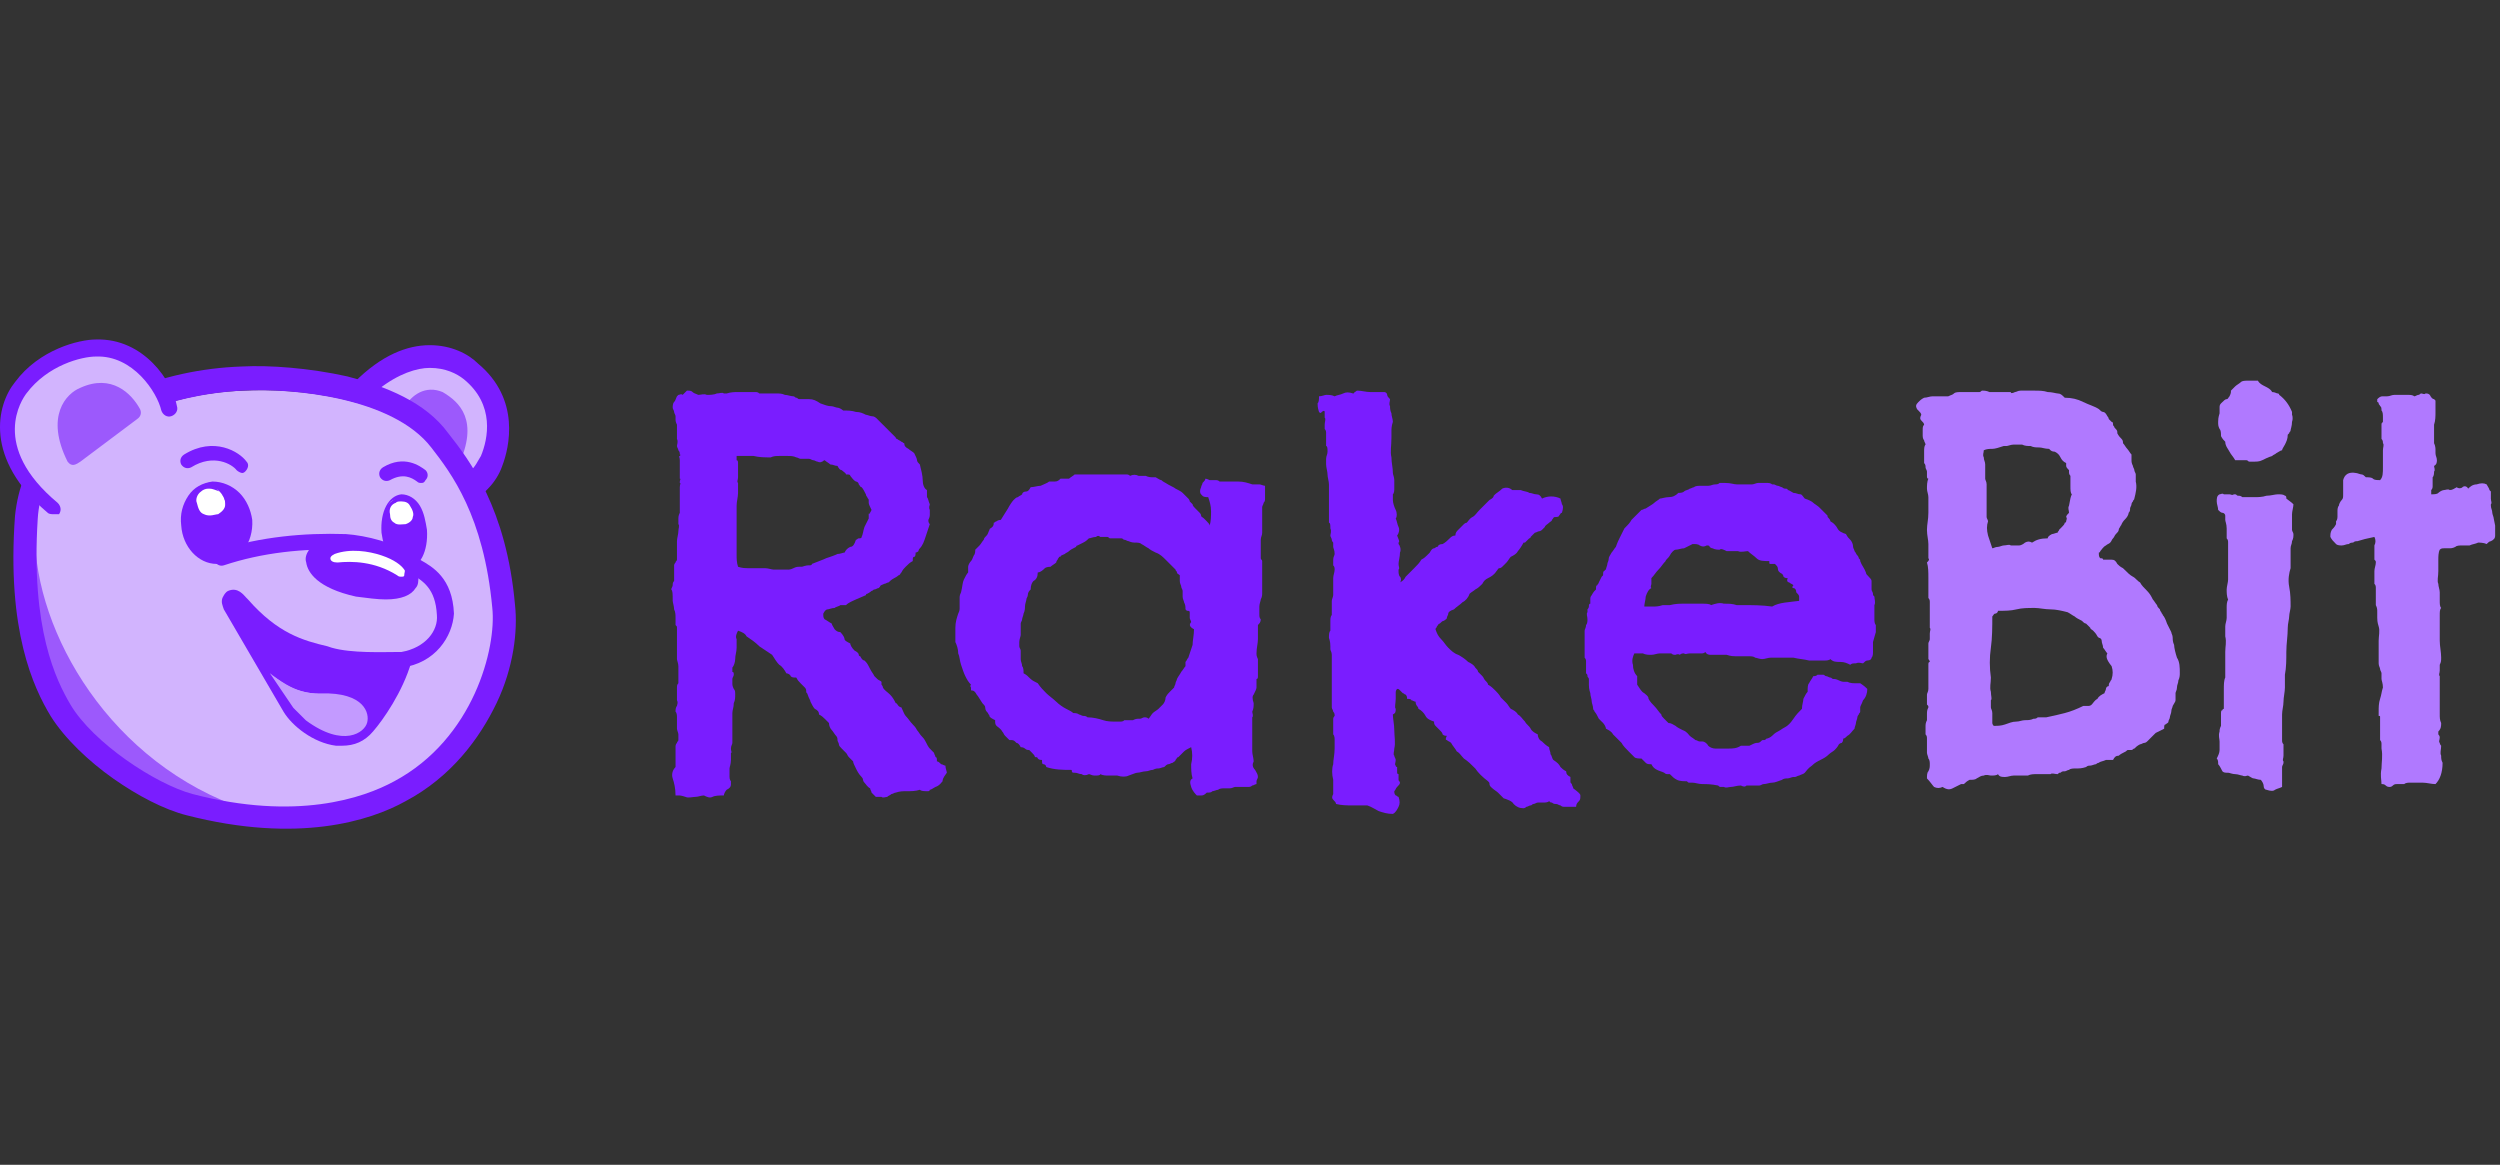 <svg width="176" height="82" viewBox="0 0 176 82" fill="none" xmlns="http://www.w3.org/2000/svg">
<rect x="0" y="0" width="176" height="82" fill="#333333" stroke="none"/>
<g clip-path="url(#clip0_24644_3)">
<path d="M175.658 37C175.658 37.2 175.658 37.4 175.658 37.5C175.658 37.6 175.658 37.7 175.658 37.7C175.658 37.9 175.558 38 175.358 38.1C175.258 38.1 175.158 38.2 175.058 38.3C174.858 38.2 174.558 38.2 174.458 38.2C174.258 38.3 174.058 38.3 173.858 38.4C173.858 38.4 173.758 38.4 173.558 38.4C173.458 38.4 173.358 38.4 173.358 38.4C173.158 38.4 172.958 38.4 172.858 38.5C172.658 38.6 172.558 38.6 172.358 38.6C172.258 38.6 172.158 38.6 172.058 38.6C171.958 38.6 171.858 38.6 171.758 38.7C171.658 38.9 171.658 39.2 171.658 39.4C171.658 39.6 171.658 39.9 171.658 40.2C171.658 40.6 171.558 40.9 171.658 41.1C171.658 41.3 171.758 41.5 171.758 41.7C171.758 41.9 171.758 42.1 171.758 42.3C171.758 42.5 171.758 42.7 171.858 42.8C171.758 42.9 171.758 43.1 171.758 43.3C171.758 43.5 171.758 43.7 171.758 43.9C171.758 44.2 171.758 44.6 171.758 45.1C171.758 45.5 171.858 45.9 171.858 46.3C171.858 46.5 171.858 46.6 171.758 46.8C171.758 46.9 171.758 47.1 171.758 47.2C171.758 47.4 171.658 47.5 171.758 47.6V47.7C171.758 47.9 171.758 48.2 171.758 48.5C171.758 48.8 171.758 49.1 171.758 49.5C171.758 49.7 171.758 49.9 171.758 50C171.758 50.1 171.758 50.2 171.758 50.3C171.758 50.5 171.758 50.7 171.858 50.9C171.858 51.1 171.858 51.3 171.658 51.5C171.658 51.6 171.658 51.6 171.658 51.7C171.658 51.7 171.758 51.8 171.758 51.9C171.758 52.1 171.658 52.2 171.758 52.3C171.758 52.4 171.858 52.5 171.858 52.5C171.858 52.8 171.758 53 171.858 53.2C171.858 53.4 171.858 53.5 171.958 53.7C171.958 54.4 171.758 54.9 171.458 55.2C171.158 55.2 170.858 55.1 170.558 55.1C170.258 55.1 169.958 55.1 169.658 55.1C169.558 55.1 169.358 55.1 169.258 55.2C169.158 55.2 168.958 55.2 168.758 55.2C168.658 55.2 168.558 55.2 168.458 55.3C168.458 55.3 168.358 55.4 168.258 55.4C168.158 55.4 168.058 55.4 167.958 55.3C167.858 55.2 167.758 55.2 167.658 55.2C167.658 54.9 167.558 54.6 167.658 54.1C167.658 53.7 167.758 53.2 167.658 52.7C167.658 52.6 167.658 52.5 167.658 52.4C167.658 52.3 167.658 52.2 167.558 52.1C167.558 51.9 167.558 51.8 167.558 51.6C167.558 51.4 167.558 51.2 167.558 51C167.558 50.9 167.558 50.9 167.558 50.8C167.558 50.7 167.558 50.6 167.558 50.5C167.558 50.4 167.558 50.4 167.458 50.4C167.458 50.4 167.458 50.3 167.458 50.1C167.458 49.8 167.458 49.5 167.558 49.2C167.658 48.9 167.658 48.7 167.758 48.4C167.758 48.1 167.658 47.9 167.658 47.8C167.658 47.7 167.658 47.5 167.658 47.4C167.658 47.3 167.558 47.2 167.558 47.1C167.558 47 167.458 46.9 167.458 46.7C167.458 46.6 167.458 46.5 167.458 46.5C167.458 46.5 167.458 46.4 167.458 46.2C167.458 45.8 167.458 45.4 167.458 45.1C167.458 44.8 167.558 44.4 167.458 44.1C167.358 43.8 167.358 43.6 167.358 43.5C167.358 43.3 167.358 43.2 167.358 43.1C167.358 42.9 167.358 42.8 167.258 42.6C167.258 42.4 167.258 42.2 167.258 42C167.258 41.9 167.258 41.8 167.258 41.7C167.258 41.6 167.258 41.5 167.258 41.4C167.258 41.3 167.258 41.2 167.158 41.1C167.158 41 167.158 40.9 167.158 40.8C167.158 40.6 167.158 40.4 167.158 40.2C167.158 40 167.258 39.8 167.258 39.6C167.258 39.5 167.258 39.5 167.158 39.4C167.158 39.3 167.158 39.2 167.158 39.1C167.158 38.9 167.158 38.6 167.158 38.4C167.258 38.2 167.258 38 167.158 37.8C166.658 37.9 166.258 38 165.958 38.1C165.858 38.1 165.758 38.1 165.658 38.2C165.558 38.2 165.458 38.2 165.358 38.3C165.158 38.3 165.058 38.4 164.858 38.4C164.758 38.4 164.558 38.4 164.458 38.3C164.258 38.1 164.158 38 164.058 37.8C164.058 37.6 164.058 37.5 164.158 37.3C164.258 37.2 164.358 37.1 164.458 36.9C164.458 36.8 164.458 36.7 164.458 36.7C164.458 36.7 164.558 36.6 164.558 36.4C164.558 36.3 164.558 36.2 164.558 36C164.558 35.9 164.558 35.7 164.658 35.6C164.658 35.5 164.758 35.3 164.858 35.2C164.958 35.1 164.958 35 164.958 34.8C164.958 34.6 164.958 34.5 164.958 34.3C164.958 34.1 164.958 34 164.958 33.8C165.058 33.4 165.358 33.2 165.858 33.3C165.958 33.3 166.158 33.4 166.258 33.4C166.358 33.4 166.458 33.5 166.558 33.6C166.758 33.6 166.958 33.6 167.058 33.7C167.158 33.8 167.358 33.8 167.558 33.8C167.758 33.6 167.758 33.3 167.758 32.9C167.758 32.5 167.758 32.2 167.758 31.7C167.758 31.5 167.858 31.3 167.758 31.2C167.758 31.1 167.758 31 167.658 30.9C167.658 30.5 167.658 30.2 167.658 29.9C167.658 29.8 167.658 29.8 167.758 29.7C167.758 29.6 167.758 29.5 167.758 29.4C167.758 29.2 167.758 29 167.658 28.9C167.658 28.8 167.658 28.6 167.558 28.6C167.558 28.5 167.458 28.5 167.458 28.4C167.458 28.4 167.458 28.3 167.358 28.3C167.358 28.3 167.358 28.2 167.358 28.1C167.558 27.9 167.658 27.9 167.758 27.9C167.858 27.9 167.958 27.9 168.058 27.9C168.258 27.9 168.358 27.8 168.558 27.8C168.658 27.8 168.858 27.8 169.058 27.8C169.258 27.8 169.458 27.8 169.558 27.8C169.658 27.8 169.858 27.8 169.958 27.9C170.058 27.9 170.158 27.8 170.258 27.8C170.358 27.8 170.358 27.7 170.458 27.7C170.558 27.7 170.658 27.8 170.758 27.7C170.858 27.7 170.958 27.7 171.058 27.8C171.158 28 171.258 28.1 171.358 28.1L171.458 28.2C171.458 28.4 171.458 28.7 171.458 29C171.458 29.3 171.458 29.6 171.358 29.9C171.358 30 171.358 30.1 171.358 30.3C171.358 30.4 171.358 30.5 171.358 30.6C171.358 30.7 171.358 30.8 171.358 30.9C171.358 31 171.358 31.1 171.358 31.2C171.458 31.4 171.458 31.6 171.458 31.7C171.458 31.8 171.458 31.9 171.458 31.9C171.458 32.1 171.558 32.2 171.558 32.4C171.558 32.5 171.558 32.7 171.358 32.8C171.358 32.9 171.458 33.1 171.358 33.2C171.358 33.3 171.358 33.5 171.258 33.6C171.258 33.7 171.258 33.8 171.258 33.9C171.258 34 171.258 34.1 171.258 34.2C171.258 34.3 171.258 34.4 171.158 34.5C171.158 34.6 171.158 34.7 171.158 34.8C171.358 34.8 171.558 34.8 171.658 34.7C171.758 34.6 171.958 34.5 172.058 34.5C172.158 34.5 172.358 34.4 172.458 34.5C172.658 34.5 172.758 34.4 172.958 34.3C173.058 34.4 173.258 34.4 173.358 34.3C173.458 34.2 173.658 34.2 173.758 34.4C173.858 34.3 174.058 34.1 174.358 34.1C174.658 34 174.858 34 175.058 34.1C175.158 34.3 175.258 34.4 175.258 34.5L175.358 34.6C175.358 34.6 175.358 34.7 175.358 34.8C175.358 34.9 175.358 35 175.358 35.1C175.358 35.3 175.458 35.4 175.358 35.5V35.6C175.358 35.8 175.458 35.9 175.458 36.1C175.458 36.2 175.558 36.4 175.558 36.5L175.658 37Z" fill="#B079FF"/>
<path d="M161.358 29.2C161.358 29.2 161.458 29.4 161.358 29.7C161.358 30 161.258 30.2 161.258 30.3C161.258 30.4 161.158 30.4 161.158 30.5L161.058 30.6C161.058 30.9 160.958 31.1 160.858 31.3C160.758 31.5 160.658 31.6 160.658 31.7C160.558 31.7 160.458 31.8 160.258 31.9C160.158 32 160.058 32 159.958 32.1C159.658 32.2 159.458 32.3 159.258 32.4C159.058 32.5 158.858 32.5 158.658 32.5C158.558 32.5 158.458 32.5 158.358 32.5C158.258 32.5 158.258 32.4 158.158 32.4C158.058 32.4 157.958 32.4 157.758 32.4C157.658 32.4 157.558 32.4 157.358 32.4C157.258 32.2 157.058 32 156.958 31.8C156.858 31.6 156.658 31.4 156.658 31.1C156.558 31 156.458 30.9 156.358 30.7C156.358 30.5 156.358 30.3 156.258 30.2C156.158 30 156.158 29.9 156.158 29.7C156.158 29.6 156.158 29.4 156.258 29.1C156.258 29 156.258 28.9 156.258 28.7C156.258 28.6 156.258 28.5 156.358 28.4C156.558 28.2 156.658 28.1 156.758 28.1C156.858 28.1 156.858 28 156.958 27.9C157.058 27.7 157.058 27.6 157.058 27.6V27.5C157.158 27.4 157.258 27.3 157.358 27.2C157.458 27.1 157.658 27 157.758 26.9C157.858 26.8 158.058 26.8 158.258 26.8C158.458 26.8 158.658 26.8 158.958 26.8C159.058 27 159.258 27.1 159.458 27.2C159.658 27.3 159.858 27.4 159.958 27.6C160.158 27.6 160.258 27.7 160.358 27.7C160.358 27.7 160.458 27.7 160.458 27.8C160.858 28.1 161.158 28.5 161.358 29V29.2ZM161.458 35.5C161.458 35.7 161.358 36 161.358 36.2C161.358 36.4 161.358 36.7 161.358 37C161.358 37.1 161.358 37.2 161.358 37.3C161.358 37.4 161.458 37.5 161.458 37.6C161.458 37.8 161.458 37.9 161.358 38.1C161.358 38.3 161.258 38.4 161.258 38.6C161.258 38.8 161.258 39 161.258 39.1C161.258 39.2 161.258 39.4 161.258 39.6C161.258 39.7 161.258 39.8 161.258 39.8C161.258 39.8 161.258 39.9 161.258 40C161.158 40.3 161.058 40.8 161.158 41.3C161.258 41.8 161.258 42.3 161.258 42.7C161.258 42.9 161.158 43.2 161.158 43.4C161.158 43.6 161.058 43.9 161.058 44.2C161.058 44.8 160.958 45.3 160.958 45.9C160.958 46.4 160.958 47 160.858 47.5C160.858 47.6 160.858 47.8 160.858 48C160.858 48.1 160.858 48.3 160.858 48.4C160.858 48.7 160.758 49.1 160.758 49.4C160.758 49.7 160.658 50 160.658 50.3C160.658 50.5 160.658 50.7 160.658 50.9C160.658 51.1 160.658 51.3 160.658 51.5C160.658 51.6 160.658 51.7 160.658 51.8C160.658 51.9 160.658 52 160.658 52.1C160.658 52.2 160.658 52.3 160.758 52.4C160.758 52.5 160.758 52.6 160.758 52.7C160.758 52.8 160.758 52.9 160.758 53V53.1V53.2C160.758 53.4 160.658 53.5 160.758 53.6V53.7C160.758 53.8 160.658 53.9 160.658 54C160.658 54.1 160.658 54.2 160.658 54.3C160.658 54.5 160.658 54.7 160.658 54.9C160.658 55.1 160.658 55.2 160.658 55.4C160.458 55.5 160.358 55.5 160.158 55.6C160.058 55.7 159.858 55.7 159.558 55.6C159.458 55.6 159.358 55.5 159.358 55.3C159.358 55.2 159.258 55 159.158 54.9C158.958 54.9 158.758 54.8 158.658 54.8C158.558 54.8 158.458 54.7 158.258 54.6C158.158 54.6 158.058 54.7 157.858 54.6C157.758 54.6 157.558 54.5 157.358 54.5C157.158 54.5 156.958 54.4 156.858 54.4C156.658 54.4 156.558 54.4 156.458 54.3C156.358 54.1 156.258 53.9 156.158 53.8C156.158 53.6 156.158 53.5 156.058 53.4C156.158 53.2 156.258 53 156.258 52.8C156.258 52.6 156.258 52.3 156.258 52.2C156.258 52 156.158 51.8 156.258 51.5C156.258 51.4 156.258 51.3 156.358 51.1C156.358 50.9 156.358 50.8 156.358 50.7C156.358 50.6 156.358 50.5 156.358 50.3C156.358 50.1 156.358 50 156.458 50C156.458 50 156.458 49.9 156.558 49.9C156.558 49.5 156.558 49.1 156.558 48.6C156.558 48.2 156.558 47.9 156.658 47.7C156.658 47.6 156.658 47.5 156.658 47.4C156.658 47.3 156.658 47.2 156.658 47.1C156.658 46.6 156.658 46.2 156.658 45.9C156.658 45.5 156.758 45.2 156.658 44.8C156.658 44.5 156.658 44.3 156.658 44.1C156.658 43.9 156.758 43.7 156.758 43.5C156.758 43.2 156.758 43 156.758 42.8C156.758 42.6 156.758 42.4 156.858 42.2C156.758 42 156.758 41.7 156.758 41.5C156.758 41.3 156.858 41 156.858 40.8C156.858 40.6 156.858 40.4 156.858 40.3C156.858 40.1 156.858 40 156.858 39.8C156.858 39.7 156.858 39.6 156.858 39.4C156.858 39.3 156.858 39.1 156.858 39C156.858 38.7 156.858 38.6 156.858 38.5C156.858 38.4 156.858 38.3 156.858 38.2C156.858 38.1 156.858 38 156.758 37.9C156.758 37.8 156.758 37.8 156.758 37.7C156.758 37.6 156.758 37.5 156.758 37.4C156.758 37.3 156.758 37.3 156.758 37.2C156.758 36.9 156.658 36.7 156.658 36.6C156.658 36.5 156.658 36.4 156.658 36.3C156.658 36.2 156.558 36.1 156.458 36.1C156.358 36.1 156.258 36 156.158 35.9C156.158 35.7 156.058 35.5 156.058 35.3C156.058 35.1 156.058 34.9 156.258 34.8C156.358 34.8 156.458 34.7 156.558 34.8C156.658 34.8 156.858 34.8 156.958 34.8C157.058 34.8 157.158 34.9 157.258 34.8H157.358C157.458 34.8 157.458 34.9 157.558 34.9C157.658 34.9 157.758 34.9 157.858 35C158.058 35 158.358 35 158.658 35C158.958 35 159.258 35 159.558 34.9C159.858 34.9 160.158 34.8 160.358 34.8C160.558 34.8 160.758 34.8 160.858 34.9C160.958 34.9 160.958 35 160.958 35.1C161.358 35.4 161.358 35.4 161.458 35.5Z" fill="#B079FF"/>
<path d="M153.458 47.4C153.458 47.5 153.458 47.7 153.358 47.9C153.358 48.1 153.258 48.2 153.258 48.4C153.258 48.6 153.158 48.7 153.158 48.8C153.158 48.9 153.158 49 153.158 49.1C153.158 49.2 153.158 49.3 153.158 49.3C153.158 49.4 153.058 49.5 152.958 49.7C152.958 49.8 152.858 49.9 152.858 50.1C152.858 50.2 152.758 50.4 152.758 50.5C152.758 50.6 152.658 50.7 152.658 50.8C152.658 50.9 152.558 50.9 152.458 51C152.358 51 152.358 51.1 152.358 51.3C152.158 51.4 151.958 51.5 151.758 51.6C151.658 51.7 151.558 51.8 151.458 51.9C151.358 52 151.258 52.1 151.158 52.2C151.158 52.2 151.058 52.3 150.958 52.3C150.858 52.3 150.758 52.4 150.658 52.4C150.458 52.5 150.358 52.6 150.258 52.7C150.158 52.7 150.158 52.8 150.058 52.8C150.058 52.8 149.958 52.8 149.858 52.8C149.758 52.8 149.758 52.8 149.658 52.9C149.458 53 149.258 53.1 149.158 53.2C148.958 53.2 148.858 53.3 148.758 53.5C148.658 53.5 148.558 53.5 148.458 53.5C148.358 53.5 148.358 53.5 148.258 53.5C148.058 53.6 147.858 53.6 147.758 53.7C147.758 53.7 147.658 53.7 147.558 53.8C147.458 53.8 147.258 53.9 147.158 53.9C147.058 53.9 146.958 53.9 146.858 54C146.558 54.1 146.358 54.1 146.158 54.1C145.958 54.1 145.758 54.1 145.658 54.2C145.558 54.2 145.458 54.3 145.358 54.3H145.258C145.258 54.3 145.158 54.3 145.058 54.4C144.958 54.4 144.958 54.4 144.858 54.5C144.658 54.5 144.458 54.4 144.358 54.5C144.258 54.5 144.158 54.5 143.958 54.5C143.758 54.5 143.558 54.5 143.358 54.5C143.158 54.5 142.958 54.5 142.758 54.6C142.658 54.6 142.458 54.6 142.258 54.6C142.158 54.6 141.958 54.6 141.758 54.6C141.558 54.6 141.358 54.7 141.158 54.7C140.958 54.7 140.758 54.7 140.658 54.5C140.558 54.6 140.358 54.6 140.158 54.6C140.058 54.6 139.858 54.5 139.658 54.6C139.458 54.6 139.358 54.7 139.158 54.8C139.058 54.9 138.858 54.9 138.658 54.9C138.458 55 138.358 55.1 138.258 55.2C138.158 55.2 138.058 55.2 138.058 55.2C137.858 55.3 137.658 55.4 137.458 55.5C137.258 55.6 137.058 55.6 136.758 55.4C136.558 55.5 136.358 55.5 136.158 55.4C136.058 55.3 135.858 55 135.658 54.8C135.658 54.6 135.658 54.4 135.758 54.3C135.858 54.1 135.858 54 135.858 53.8C135.858 53.7 135.858 53.5 135.758 53.4C135.758 53.3 135.658 53.1 135.658 53C135.658 52.9 135.658 52.8 135.658 52.7C135.658 52.6 135.658 52.5 135.658 52.3C135.658 52.2 135.658 52.1 135.658 52C135.658 51.9 135.658 51.8 135.558 51.7C135.558 51.5 135.558 51.3 135.558 51.2C135.558 51 135.558 50.9 135.658 50.7C135.658 50.6 135.658 50.5 135.658 50.3C135.658 50.1 135.658 50 135.758 49.8C135.758 49.7 135.758 49.7 135.658 49.6C135.658 49.5 135.658 49.4 135.658 49.3C135.658 49.2 135.658 49.1 135.658 48.9C135.658 48.8 135.758 48.7 135.758 48.5C135.758 48.4 135.758 48.2 135.758 48.1C135.758 48 135.758 47.8 135.758 47.7C135.758 47.6 135.758 47.5 135.758 47.4C135.758 47.3 135.758 47.2 135.758 47.1C135.758 47 135.758 46.9 135.758 46.8C135.758 46.7 135.758 46.6 135.858 46.6C135.858 46.5 135.758 46.4 135.758 46.4C135.758 46.3 135.758 46.2 135.758 46.1V45.6C135.758 45.5 135.758 45.4 135.758 45.3C135.758 45.2 135.858 45.1 135.858 45C135.858 45 135.858 44.9 135.858 44.8C135.858 44.7 135.858 44.7 135.858 44.6C135.858 44.4 135.958 44.3 135.858 44.2C135.858 44.1 135.858 44 135.858 43.9V43C135.858 42.9 135.858 42.8 135.858 42.7C135.858 42.6 135.858 42.5 135.858 42.4C135.858 42.3 135.858 42.2 135.758 42.1C135.758 42 135.758 41.9 135.758 41.8C135.758 41.4 135.758 41.1 135.758 40.7C135.758 40.3 135.758 39.9 135.658 39.6C135.758 39.5 135.858 39.4 135.758 39.3C135.758 39.2 135.758 39.1 135.758 38.9C135.758 38.9 135.758 38.8 135.758 38.7C135.758 38.6 135.758 38.5 135.758 38.3C135.758 38 135.658 37.7 135.658 37.3C135.658 36.9 135.758 36.6 135.758 36.1C135.758 35.9 135.758 35.7 135.758 35.6C135.758 35.5 135.758 35.5 135.758 35.4C135.758 35.3 135.758 35.3 135.758 35.2C135.758 35.1 135.758 35.1 135.758 35C135.758 34.8 135.658 34.6 135.658 34.4C135.658 34.2 135.658 33.9 135.758 33.7C135.658 33.7 135.658 33.6 135.658 33.5C135.658 33.4 135.658 33.3 135.658 33.2C135.658 33.1 135.558 33 135.558 32.9C135.558 32.8 135.558 32.7 135.458 32.6C135.458 32.3 135.458 32 135.458 31.8C135.458 31.6 135.458 31.4 135.558 31.3C135.558 31.2 135.458 31.1 135.458 31C135.458 31 135.358 30.9 135.358 30.7C135.358 30.6 135.358 30.4 135.358 30.3C135.358 30.1 135.358 30 135.458 29.9C135.458 29.8 135.358 29.7 135.258 29.6C135.158 29.5 135.158 29.4 135.258 29.2C135.258 29.1 135.158 29 134.958 28.8C134.858 28.6 134.858 28.5 135.058 28.3C135.158 28.2 135.258 28.1 135.458 28C135.658 28 135.858 27.9 136.058 27.9C136.258 27.9 136.458 27.9 136.658 27.9C136.858 27.9 137.058 27.9 137.158 27.9C137.358 27.8 137.458 27.8 137.558 27.7C137.658 27.6 137.858 27.6 138.158 27.6C138.258 27.6 138.358 27.6 138.358 27.6C138.458 27.6 138.558 27.6 138.658 27.6C138.758 27.6 138.858 27.6 138.958 27.6C139.058 27.6 139.158 27.6 139.158 27.6C139.258 27.6 139.258 27.6 139.358 27.6C139.458 27.6 139.458 27.5 139.558 27.5C139.658 27.5 139.858 27.5 140.058 27.6H141.058C141.258 27.6 141.358 27.6 141.458 27.6H141.558C141.558 27.7 141.658 27.7 141.858 27.6C141.958 27.6 142.058 27.5 142.258 27.5C142.558 27.5 142.858 27.5 143.158 27.5C143.558 27.5 143.858 27.5 144.158 27.6C144.458 27.6 144.758 27.7 144.858 27.7C145.058 27.7 145.158 27.8 145.358 28C145.858 28 146.258 28.1 146.658 28.3C147.058 28.5 147.458 28.6 147.758 28.8C147.858 28.9 147.958 29 148.058 29C148.158 29 148.258 29.1 148.358 29.3C148.358 29.3 148.458 29.4 148.458 29.5C148.558 29.6 148.558 29.6 148.658 29.7C148.758 29.7 148.758 29.8 148.758 29.9C148.758 30 148.858 30 148.858 30.1C148.958 30.2 149.058 30.3 149.058 30.4C149.058 30.4 149.058 30.4 149.058 30.5C149.158 30.7 149.258 30.8 149.358 30.9C149.458 31 149.458 31.1 149.458 31.2C149.558 31.3 149.658 31.5 149.758 31.6C149.858 31.7 149.958 31.9 150.058 32C150.058 32.1 150.058 32.3 150.058 32.4C150.058 32.5 150.058 32.6 150.158 32.8C150.158 32.9 150.258 33 150.258 33.1C150.258 33.2 150.358 33.3 150.358 33.4C150.358 33.5 150.358 33.6 150.358 33.7C150.358 33.8 150.358 33.8 150.358 33.9C150.458 34.3 150.358 34.7 150.258 35.1C150.258 35.2 150.158 35.2 150.158 35.3C150.158 35.3 150.058 35.4 150.058 35.5C150.058 35.6 149.958 35.7 149.958 35.8C149.958 35.9 149.958 36 149.858 36.1C149.858 36.2 149.758 36.4 149.658 36.5C149.558 36.6 149.458 36.7 149.358 36.9C149.358 37 149.258 37 149.258 37.1C149.258 37.1 149.158 37.2 149.158 37.3C149.158 37.4 149.058 37.5 148.958 37.6C148.858 37.7 148.858 37.8 148.758 37.9C148.658 38 148.658 38.1 148.558 38.2C148.458 38.3 148.358 38.3 148.258 38.4C148.058 38.5 147.958 38.7 147.858 38.8C147.858 38.9 147.758 38.9 147.758 38.9C147.758 39.1 147.758 39.2 147.858 39.3C147.958 39.3 148.058 39.3 148.058 39.4C148.158 39.4 148.258 39.4 148.358 39.4C148.458 39.4 148.558 39.4 148.658 39.4C148.858 39.4 148.958 39.5 149.058 39.7C149.158 39.8 149.258 39.9 149.458 40C149.758 40.3 149.958 40.5 150.158 40.6C150.358 40.7 150.458 40.9 150.658 41C150.758 41.2 150.958 41.4 151.158 41.6C151.358 41.8 151.458 42 151.558 42.2C151.658 42.3 151.758 42.5 151.858 42.6C151.858 42.7 151.958 42.8 152.058 42.9C152.058 42.9 152.058 43 152.158 43.1C152.158 43.2 152.258 43.2 152.258 43.3C152.358 43.4 152.458 43.6 152.558 43.9C152.658 44.1 152.758 44.3 152.858 44.5C152.858 44.6 152.958 44.7 152.958 44.9C152.958 45 152.958 45.2 153.058 45.4C153.058 45.6 153.158 46 153.258 46.3C153.458 46.6 153.458 47 153.458 47.4ZM145.858 34.8C145.758 34.7 145.758 34.5 145.758 34.2C145.758 34 145.758 33.7 145.758 33.5C145.658 33.4 145.658 33.3 145.658 33.2V33.1C145.558 33 145.458 32.9 145.458 32.8C145.458 32.8 145.458 32.7 145.458 32.6C145.258 32.5 145.158 32.4 145.058 32.2C144.958 32 144.858 31.9 144.658 31.8C144.458 31.8 144.358 31.7 144.358 31.7L144.258 31.6C143.958 31.6 143.758 31.5 143.558 31.5C143.358 31.5 143.158 31.5 142.958 31.4C142.758 31.4 142.558 31.4 142.358 31.3C142.158 31.3 141.958 31.3 141.758 31.3C141.558 31.3 141.358 31.4 141.258 31.4C141.158 31.4 141.158 31.4 141.058 31.4C140.758 31.5 140.458 31.6 140.258 31.6C140.058 31.6 139.858 31.6 139.658 31.7C139.658 31.9 139.558 32 139.658 32.2C139.658 32.4 139.758 32.5 139.758 32.7C139.758 32.8 139.758 32.9 139.758 33C139.758 33.1 139.758 33.2 139.758 33.3C139.758 33.4 139.758 33.5 139.758 33.7C139.758 33.8 139.858 33.9 139.858 34.1C139.858 34.2 139.858 34.3 139.858 34.5C139.858 34.6 139.858 34.7 139.858 34.9C139.858 35 139.858 35.2 139.858 35.4C139.858 35.6 139.858 35.7 139.858 35.8C139.858 36.1 139.858 36.3 139.858 36.4C139.858 36.5 139.958 36.6 139.958 36.7C139.858 37 139.858 37.3 139.958 37.7C140.058 38 140.158 38.3 140.258 38.6C140.358 38.6 140.458 38.5 140.658 38.5C140.758 38.5 140.958 38.4 141.058 38.4C141.258 38.4 141.458 38.3 141.558 38.4C141.758 38.4 141.958 38.4 142.158 38.4C142.258 38.4 142.458 38.3 142.558 38.2C142.758 38.1 142.858 38.1 143.058 38.2C143.358 38 143.658 37.9 144.158 37.9C144.158 37.8 144.258 37.7 144.458 37.6C144.558 37.6 144.758 37.5 144.858 37.5C144.858 37.4 144.958 37.4 144.958 37.3C145.058 37.2 145.058 37.2 145.158 37.1C145.258 37 145.358 36.9 145.358 36.8C145.458 36.8 145.458 36.7 145.458 36.7C145.458 36.6 145.558 36.5 145.458 36.4C145.458 36.3 145.558 36.2 145.658 36.1C145.658 35.9 145.558 35.8 145.658 35.6C145.758 35.1 145.758 35 145.858 34.8ZM148.358 46C148.258 45.9 148.158 45.7 148.058 45.6C148.058 45.4 147.958 45.3 147.958 45.1C147.958 45 147.858 44.9 147.758 44.9L147.658 44.8C147.558 44.6 147.458 44.5 147.358 44.4C147.258 44.3 147.158 44.3 147.158 44.2C147.058 44.1 146.958 44 146.858 43.9C146.758 43.9 146.658 43.8 146.558 43.7C146.358 43.6 146.158 43.5 146.058 43.4C145.858 43.3 145.758 43.2 145.558 43.1C145.158 43 144.758 42.9 144.358 42.9C143.958 42.9 143.558 42.8 143.258 42.8C142.758 42.8 142.358 42.8 141.958 42.9C141.558 43 141.158 43 140.658 43C140.658 43.1 140.558 43.2 140.458 43.2C140.358 43.2 140.358 43.3 140.258 43.4C140.258 44.1 140.258 44.9 140.158 45.6C140.058 46.3 140.058 47 140.158 47.7C140.158 48.1 140.058 48.4 140.158 48.7C140.158 49 140.258 49.2 140.158 49.3C140.158 49.5 140.158 49.7 140.158 49.8C140.158 49.9 140.258 50 140.258 50.2C140.258 50.2 140.258 50.3 140.258 50.4C140.258 50.5 140.258 50.5 140.258 50.6C140.258 50.7 140.258 50.8 140.258 50.9C140.258 50.9 140.258 51 140.358 51.1C140.658 51.1 140.858 51.1 141.158 51C141.458 50.9 141.658 50.8 141.958 50.8C142.158 50.8 142.358 50.7 142.558 50.7C142.758 50.7 142.958 50.7 143.158 50.6C143.258 50.6 143.358 50.6 143.458 50.5C143.558 50.5 143.558 50.5 143.658 50.5C143.758 50.5 143.758 50.5 143.858 50.5C143.958 50.5 143.958 50.5 144.058 50.5C144.558 50.4 144.958 50.3 145.358 50.2C145.758 50.1 146.258 49.9 146.658 49.7C146.758 49.7 146.858 49.7 146.958 49.7C147.058 49.7 147.158 49.7 147.258 49.6C147.358 49.5 147.458 49.3 147.658 49.2C147.758 49 147.958 48.9 148.158 48.8C148.158 48.7 148.258 48.6 148.258 48.5C148.258 48.4 148.358 48.3 148.458 48.3C148.458 48.2 148.458 48.1 148.558 48C148.558 47.9 148.658 47.9 148.658 47.8C148.758 47.5 148.758 47.2 148.658 46.9C148.258 46.4 148.258 46.2 148.358 46Z" fill="#B079FF"/>
<path d="M131.858 45.2C131.858 45.5 131.858 45.8 131.858 45.9C131.858 46 131.858 46.2 131.758 46.3C131.758 46.4 131.658 46.5 131.458 46.5C131.358 46.5 131.258 46.6 131.158 46.7C131.058 46.7 130.858 46.6 130.658 46.7C130.458 46.7 130.358 46.7 130.258 46.8C130.058 46.7 129.858 46.6 129.558 46.6C129.258 46.6 129.058 46.6 128.858 46.4C128.758 46.5 128.558 46.5 128.458 46.5C128.158 46.5 127.758 46.5 127.358 46.5C126.958 46.4 126.658 46.4 126.258 46.3C125.958 46.3 125.758 46.3 125.458 46.3C125.158 46.3 124.958 46.3 124.658 46.3C124.458 46.3 124.258 46.4 124.058 46.4C123.858 46.4 123.658 46.3 123.558 46.3C123.458 46.2 123.258 46.2 123.058 46.2C122.958 46.2 122.758 46.2 122.558 46.2C122.458 46.2 122.258 46.2 122.158 46.2C122.058 46.2 121.858 46.2 121.558 46.1C121.358 46.1 121.258 46.1 121.158 46.1C121.058 46.1 121.058 46.1 120.958 46.1C120.758 46.1 120.658 46.1 120.458 46.1C120.358 46.1 120.158 46.1 120.058 45.9C119.958 46 119.858 46 119.758 46C119.658 46 119.558 46 119.358 46C119.258 46 119.158 46 119.058 46H118.958C118.758 46 118.658 46.1 118.558 46C118.458 46 118.358 46 118.258 46.1C118.258 46.1 118.158 46 117.958 46.1C117.858 46.1 117.758 46.1 117.658 46C117.358 46 117.058 46 116.858 46C116.658 46 116.458 46.1 116.258 46.1C116.058 46.1 115.858 46.1 115.658 46C115.458 46 115.258 46 115.058 46C114.958 46.2 114.858 46.5 114.958 46.8C114.958 47.1 115.058 47.4 115.258 47.6C115.258 47.7 115.258 47.8 115.258 47.9C115.258 48 115.258 48.1 115.258 48.2C115.458 48.5 115.558 48.7 115.758 48.8C115.858 48.9 116.058 49 116.058 49.2C116.158 49.4 116.358 49.6 116.458 49.7C116.658 49.9 116.758 50.1 116.958 50.3C116.958 50.4 117.058 50.5 117.158 50.6C117.258 50.7 117.358 50.8 117.458 50.9C117.658 50.9 117.758 51 117.958 51.1C118.058 51.2 118.258 51.3 118.458 51.4C118.758 51.5 118.858 51.7 118.958 51.8C119.058 51.9 119.258 52 119.358 52.1C119.458 52.1 119.558 52.2 119.658 52.2C119.758 52.2 119.758 52.2 119.858 52.2C119.958 52.2 120.158 52.3 120.258 52.5C120.358 52.6 120.558 52.7 120.758 52.7C121.058 52.7 121.258 52.7 121.358 52.7C121.458 52.7 121.558 52.7 121.658 52.7C121.958 52.7 122.258 52.7 122.558 52.5C122.658 52.5 122.758 52.5 122.858 52.5C122.958 52.5 123.058 52.5 123.158 52.5C123.358 52.4 123.558 52.3 123.658 52.3C123.758 52.3 123.858 52.3 123.958 52.2C124.058 52.1 124.058 52.1 124.158 52.1C124.258 52.1 124.258 52.1 124.358 52C124.458 52 124.658 51.9 124.758 51.8C124.858 51.7 124.958 51.6 125.158 51.5C125.358 51.4 125.458 51.3 125.658 51.2C125.858 51.1 126.058 50.9 126.258 50.6C126.458 50.3 126.658 50.1 126.858 49.9C126.858 49.6 126.958 49.4 126.958 49.2C127.058 49 127.158 48.8 127.258 48.7C127.258 48.4 127.258 48.2 127.358 48.1C127.458 47.9 127.558 47.8 127.658 47.6C127.758 47.6 127.858 47.6 127.958 47.5C128.058 47.5 128.158 47.5 128.358 47.5C128.458 47.5 128.458 47.6 128.558 47.6C128.658 47.6 128.758 47.7 128.858 47.7C128.958 47.7 128.958 47.8 129.058 47.8C129.158 47.8 129.258 47.8 129.458 47.9C129.658 48 129.758 48 129.858 48C129.958 48 129.958 48 130.058 48C130.258 48.1 130.458 48.1 130.558 48.1C130.758 48.1 130.858 48.1 130.958 48.1C131.258 48.3 131.358 48.4 131.458 48.5C131.458 48.8 131.358 49.1 131.158 49.3C131.058 49.6 130.958 49.7 130.958 49.8C130.958 49.8 130.958 49.9 130.958 50.1C130.958 50.2 130.858 50.2 130.858 50.3C130.858 50.3 130.758 50.4 130.758 50.5C130.758 50.6 130.658 50.8 130.658 50.9C130.658 51 130.558 51.2 130.558 51.3C130.358 51.5 130.258 51.7 130.058 51.8C129.958 51.9 129.858 52 129.758 52C129.758 52.1 129.758 52.2 129.658 52.3C129.558 52.3 129.458 52.4 129.458 52.4C129.358 52.6 129.258 52.7 129.158 52.8C129.058 52.9 128.858 53 128.758 53.1C128.558 53.3 128.358 53.4 128.158 53.5C127.958 53.6 127.758 53.7 127.558 53.9C127.258 54.1 127.158 54.3 127.058 54.4C126.958 54.5 126.858 54.5 126.658 54.6C126.558 54.6 126.458 54.7 126.358 54.7H126.258C126.158 54.7 125.958 54.8 125.858 54.8C125.758 54.8 125.558 54.8 125.458 54.9C125.158 55 124.958 55.1 124.758 55.1C124.558 55.1 124.358 55.2 124.158 55.2C124.058 55.2 123.958 55.3 123.858 55.3C123.758 55.3 123.658 55.3 123.458 55.3C123.258 55.3 123.058 55.3 122.958 55.3C122.858 55.4 122.758 55.4 122.558 55.3C122.258 55.3 122.058 55.4 121.858 55.4C121.658 55.4 121.558 55.5 121.358 55.4C121.258 55.4 121.258 55.4 121.158 55.4C121.058 55.4 121.058 55.4 120.958 55.3C120.458 55.2 120.158 55.2 119.858 55.2C119.558 55.2 119.358 55.1 119.158 55.1C119.058 55.1 119.058 55.1 118.958 55.1C118.858 55.1 118.858 55.1 118.758 55C118.558 55 118.258 55 118.058 54.9C117.858 54.8 117.758 54.7 117.558 54.5C117.458 54.5 117.458 54.5 117.358 54.5C117.358 54.5 117.258 54.5 117.158 54.4C116.958 54.3 116.858 54.3 116.658 54.2C116.458 54.1 116.358 54 116.258 53.8C116.058 53.8 115.958 53.8 115.858 53.7C115.758 53.6 115.658 53.5 115.558 53.4C115.358 53.4 115.158 53.4 115.058 53.3C114.958 53.2 114.758 53 114.658 52.9C114.458 52.7 114.258 52.5 114.158 52.3C113.858 52 113.658 51.8 113.558 51.7C113.458 51.5 113.258 51.4 113.058 51.3C113.058 51.2 112.958 51 112.858 50.9C112.758 50.8 112.658 50.7 112.558 50.6C112.458 50.4 112.358 50.2 112.258 50.1C112.258 50 112.158 50 112.158 49.9C112.158 49.7 112.058 49.5 112.058 49.4C112.058 49.2 111.958 49 111.958 48.8C111.858 48.5 111.858 48.3 111.858 48.2C111.858 48.1 111.858 48 111.858 47.8C111.858 47.7 111.758 47.7 111.758 47.6C111.758 47.5 111.758 47.5 111.658 47.4C111.658 47.3 111.658 47.2 111.658 47C111.658 46.9 111.658 46.7 111.658 46.6C111.658 46.5 111.658 46.4 111.558 46.3C111.558 46.2 111.558 46.1 111.558 45.9C111.558 45.7 111.558 45.6 111.558 45.4C111.558 45.2 111.558 45 111.558 44.8C111.558 44.8 111.558 44.7 111.558 44.6C111.558 44.5 111.558 44.4 111.558 44.4C111.558 44.3 111.658 44.2 111.658 44C111.758 43.9 111.758 43.7 111.758 43.6C111.758 43.4 111.658 43.2 111.758 43.1C111.758 43 111.758 42.9 111.758 42.9C111.758 42.9 111.858 42.8 111.858 42.7C111.858 42.6 111.858 42.5 111.958 42.5C111.958 42.4 111.958 42.3 111.958 42.2C111.958 42.1 111.958 42 112.058 41.9C112.158 41.7 112.258 41.6 112.258 41.6L112.358 41.5C112.358 41.3 112.358 41.2 112.458 41.2C112.458 41.1 112.558 41.1 112.558 41C112.658 40.8 112.758 40.6 112.758 40.6L112.858 40.5C112.858 40.3 112.858 40.2 112.958 40.2C112.958 40.2 112.958 40.1 113.058 40.1C113.058 40 113.158 39.8 113.158 39.7C113.158 39.6 113.258 39.5 113.258 39.3C113.258 39.2 113.358 39.1 113.458 38.9C113.558 38.8 113.658 38.6 113.758 38.5C113.858 38.2 113.958 38 114.058 37.8C114.158 37.6 114.258 37.4 114.358 37.2C114.558 37 114.758 36.8 114.858 36.6C115.058 36.4 115.258 36.2 115.458 36L115.558 35.9C115.658 35.9 115.758 35.8 115.858 35.8C116.158 35.6 116.358 35.5 116.458 35.4C116.558 35.3 116.758 35.2 116.858 35.1C116.958 35.1 117.258 35 117.458 35C117.758 35 117.958 34.9 118.158 34.7C118.258 34.7 118.458 34.7 118.558 34.6C118.658 34.5 118.858 34.5 118.958 34.4C119.058 34.4 119.158 34.3 119.258 34.3C119.358 34.2 119.558 34.2 119.758 34.2C119.958 34.2 120.058 34.2 120.258 34.2C120.458 34.2 120.558 34.1 120.758 34.1C120.858 34.1 120.958 34.1 121.058 34C121.158 34 121.358 34 121.458 34C121.858 34 122.058 34.1 122.258 34.1C122.458 34.1 122.758 34.1 122.958 34.1C123.058 34.1 123.158 34.1 123.358 34.1C123.458 34.1 123.658 34 123.758 34C123.858 34 123.958 34 124.058 34C124.158 34 124.258 34 124.458 34C124.658 34 124.758 34.1 124.758 34.1H124.858C124.958 34.1 125.058 34.2 125.158 34.2C125.258 34.2 125.358 34.3 125.458 34.3C125.458 34.3 125.558 34.4 125.658 34.4C125.758 34.4 125.858 34.4 125.858 34.5C125.958 34.5 126.058 34.6 126.258 34.7C126.458 34.7 126.558 34.8 126.758 34.8C126.858 34.8 126.958 35 127.058 35.1C127.358 35.2 127.558 35.3 127.658 35.4C127.758 35.5 127.958 35.6 128.058 35.7C128.158 35.8 128.258 35.9 128.358 36C128.458 36.1 128.558 36.2 128.658 36.3C128.658 36.4 128.658 36.4 128.758 36.5C128.758 36.5 128.858 36.6 128.858 36.7C129.058 36.8 129.258 37 129.358 37.2C129.458 37.4 129.658 37.5 129.958 37.6C130.058 37.8 130.158 37.9 130.258 38C130.358 38.1 130.458 38.3 130.458 38.5C130.458 38.6 130.558 38.7 130.558 38.8C130.658 38.9 130.658 39 130.758 39.1C130.758 39.1 130.858 39.2 130.858 39.3C130.958 39.4 130.958 39.4 130.958 39.5C131.058 39.8 131.258 40 131.358 40.3C131.358 40.4 131.458 40.5 131.558 40.6C131.658 40.7 131.758 40.8 131.758 40.9C131.758 41 131.758 41.1 131.758 41.2C131.758 41.3 131.758 41.4 131.758 41.5C131.758 41.6 131.858 41.7 131.858 41.8C131.858 41.9 131.858 41.9 131.958 42C131.958 42.2 132.058 42.4 131.958 42.6C131.958 42.8 131.958 42.9 131.958 43.1C131.958 43.2 131.958 43.4 131.958 43.6C131.958 43.7 131.958 43.9 132.058 44C132.058 44.2 132.058 44.3 132.058 44.5L131.858 45.2ZM126.658 42.3C126.658 42.3 126.658 42.2 126.658 42C126.658 41.9 126.558 41.8 126.458 41.7C126.458 41.5 126.358 41.4 126.258 41.4C126.158 41.4 126.158 41.3 126.258 41.2C126.158 41.1 126.058 41.1 125.958 41C125.858 41 125.758 40.9 125.858 40.7C125.758 40.7 125.658 40.7 125.558 40.6C125.558 40.5 125.458 40.4 125.458 40.4C125.258 40.3 125.158 40.2 125.158 40C125.158 39.9 125.058 39.8 124.958 39.7C124.858 39.7 124.758 39.7 124.658 39.7C124.558 39.7 124.558 39.7 124.558 39.5C124.158 39.5 123.858 39.5 123.658 39.3C123.458 39.1 123.258 39 123.058 38.8C122.858 38.8 122.558 38.9 122.358 38.8C122.058 38.8 121.858 38.8 121.558 38.8C121.358 38.7 121.158 38.6 121.058 38.7C120.958 38.7 120.758 38.7 120.558 38.6C120.458 38.6 120.358 38.5 120.358 38.5C120.358 38.4 120.258 38.4 120.158 38.4C119.958 38.5 119.858 38.5 119.658 38.4C119.558 38.3 119.358 38.3 119.158 38.3C118.958 38.4 118.758 38.5 118.558 38.6C118.358 38.6 118.158 38.7 117.958 38.7C117.858 38.7 117.658 38.9 117.558 39.1C117.458 39.3 117.258 39.4 117.258 39.5C117.058 39.7 116.958 39.9 116.758 40.1C116.558 40.3 116.458 40.5 116.258 40.7C116.258 40.8 116.258 41 116.258 41.1C116.258 41.2 116.158 41.3 116.258 41.4C116.058 41.5 115.958 41.7 115.858 42C115.858 42.2 115.758 42.5 115.758 42.7C115.958 42.7 116.158 42.7 116.358 42.7C116.558 42.7 116.758 42.7 117.058 42.6C117.158 42.6 117.158 42.6 117.258 42.6C117.358 42.6 117.458 42.6 117.558 42.6C117.958 42.5 118.258 42.5 118.458 42.5C118.758 42.5 118.958 42.5 119.158 42.5C119.358 42.5 119.658 42.5 119.858 42.5C120.058 42.5 120.358 42.5 120.458 42.6C120.758 42.5 121.058 42.4 121.358 42.5C121.758 42.5 121.958 42.5 122.258 42.6C122.458 42.6 122.558 42.6 122.558 42.6C122.558 42.6 122.558 42.6 122.658 42.6C123.358 42.6 124.058 42.6 124.758 42.7C125.258 42.4 125.958 42.4 126.658 42.3Z" fill="#7A1DFF"/>
<path d="M111.258 56C111.258 56.2 111.258 56.3 111.158 56.4C111.058 56.5 110.958 56.6 110.958 56.8C110.858 56.8 110.758 56.8 110.558 56.8C110.458 56.8 110.358 56.8 110.158 56.8C110.058 56.8 109.958 56.8 109.858 56.7C109.758 56.7 109.658 56.6 109.558 56.6C109.458 56.6 109.358 56.6 109.258 56.5C109.158 56.5 109.158 56.5 109.058 56.4C108.958 56.5 108.758 56.5 108.658 56.5C108.558 56.5 108.358 56.5 108.258 56.5C108.158 56.5 108.058 56.6 107.958 56.6C107.858 56.6 107.858 56.7 107.758 56.7C107.658 56.7 107.558 56.8 107.458 56.8C107.458 56.8 107.358 56.9 107.258 56.9C106.958 56.9 106.758 56.8 106.558 56.6C106.458 56.4 106.158 56.3 105.858 56.2C105.758 56.1 105.558 55.9 105.458 55.8C105.358 55.7 105.158 55.6 104.958 55.4C104.958 55.4 104.858 55.3 104.858 55.2C104.858 55.1 104.858 55.1 104.758 55C104.358 54.7 104.058 54.4 103.858 54.1C103.558 53.8 103.358 53.6 103.058 53.4C102.858 53.2 102.758 53 102.558 52.9C102.458 52.7 102.258 52.5 102.158 52.3C102.058 52.2 101.958 52.2 101.858 52.1C101.758 52.1 101.758 52 101.858 51.8C101.758 51.8 101.658 51.8 101.558 51.7C101.558 51.6 101.458 51.5 101.358 51.4C101.258 51.3 101.158 51.2 101.058 51.1C100.958 51 100.958 50.9 100.958 50.8C100.658 50.7 100.458 50.6 100.358 50.4C100.258 50.2 100.058 50 99.858 49.9C99.858 49.8 99.758 49.7 99.758 49.7C99.758 49.7 99.658 49.6 99.658 49.4C99.558 49.4 99.458 49.3 99.358 49.3C99.358 49.2 99.158 49.2 99.058 49.2C99.058 49.1 99.058 49 98.958 48.9C98.858 48.9 98.858 48.8 98.758 48.8C98.758 48.8 98.658 48.7 98.558 48.6C98.458 48.5 98.458 48.5 98.358 48.5C98.258 48.6 98.258 48.7 98.258 48.8C98.258 48.9 98.258 49 98.258 49.2C98.258 49.5 98.158 49.8 98.258 49.9C98.258 50.1 98.258 50.2 98.058 50.3C98.058 50.6 98.158 51 98.158 51.4C98.158 51.8 98.258 52.3 98.158 52.7C98.158 52.9 98.058 53.1 98.158 53.2C98.158 53.3 98.258 53.4 98.258 53.5C98.258 53.7 98.158 53.8 98.258 53.9C98.258 54 98.358 54 98.358 54C98.358 54.2 98.358 54.3 98.358 54.4C98.358 54.5 98.458 54.5 98.458 54.5C98.458 54.7 98.458 54.8 98.458 54.9C98.458 55 98.558 55 98.558 55.1C98.558 55.2 98.458 55.3 98.358 55.4C98.258 55.5 98.258 55.6 98.158 55.7C98.158 55.8 98.158 55.9 98.258 56C98.358 56 98.358 56.1 98.458 56.1C98.558 56.4 98.558 56.6 98.458 56.8C98.358 57 98.258 57.2 98.058 57.3C97.658 57.3 97.358 57.2 97.058 57.1C96.858 57 96.558 56.8 96.258 56.7C95.858 56.7 95.458 56.7 95.158 56.7C94.858 56.7 94.458 56.7 94.058 56.6C94.058 56.5 93.958 56.4 93.858 56.3C93.758 56.2 93.758 56.1 93.858 55.9C93.858 55.8 93.858 55.8 93.858 55.7C93.858 55.6 93.858 55.5 93.858 55.4C93.858 55.2 93.858 55.1 93.858 55V54.9C93.758 54.5 93.758 54.1 93.858 53.8C93.858 53.5 93.958 53.1 93.958 52.7C93.958 52.4 93.958 52.2 93.958 52.1C93.958 52 93.958 51.8 93.858 51.7C93.858 51.6 93.858 51.5 93.858 51.3C93.858 51.2 93.858 51.1 93.858 50.9C93.858 50.8 93.858 50.6 93.858 50.6C93.858 50.5 93.958 50.4 93.958 50.4C93.958 50.3 93.958 50.2 93.858 50.1C93.858 50 93.758 49.9 93.758 49.8C93.758 49.7 93.758 49.6 93.758 49.5C93.758 49.4 93.758 49.3 93.758 49.2C93.758 49 93.758 48.8 93.758 48.7C93.758 48.5 93.758 48.3 93.758 48.2C93.758 47.9 93.758 47.6 93.758 47.2C93.758 46.8 93.758 46.4 93.758 46.1C93.758 45.9 93.658 45.8 93.658 45.7C93.658 45.6 93.658 45.6 93.658 45.5C93.658 45.4 93.658 45.2 93.558 44.9C93.558 44.7 93.558 44.5 93.658 44.4C93.658 44.3 93.658 44.3 93.658 44.2C93.658 44.1 93.658 44.1 93.658 44C93.658 43.9 93.658 43.8 93.658 43.7C93.658 43.6 93.658 43.4 93.758 43.3C93.758 43.2 93.758 43.2 93.758 43.1C93.758 43 93.758 42.9 93.758 42.8C93.758 42.6 93.758 42.5 93.758 42.3C93.758 42.2 93.858 42 93.858 41.9C93.858 41.8 93.858 41.7 93.858 41.6C93.858 41.5 93.858 41.4 93.858 41.3C93.858 41.2 93.858 41.1 93.858 41C93.858 40.9 93.858 40.8 93.858 40.7C93.858 40.5 93.958 40.3 93.958 40.1C93.958 40 93.958 39.9 93.858 39.8C93.858 39.7 93.858 39.6 93.858 39.4C93.858 39.2 93.958 39.1 93.958 39C93.958 38.7 93.858 38.6 93.858 38.5C93.858 38.4 93.858 38.3 93.858 38.2C93.858 38.2 93.758 38.1 93.758 38C93.758 37.9 93.658 37.8 93.658 37.7C93.658 37.6 93.758 37.4 93.658 37.2C93.658 37 93.658 36.8 93.558 36.8C93.558 36.8 93.558 36.7 93.558 36.6C93.558 36.5 93.558 36.3 93.558 36.2C93.558 36 93.558 35.9 93.558 35.8C93.558 35.7 93.558 35.6 93.558 35.5C93.558 35.3 93.558 35 93.558 34.8C93.558 34.6 93.558 34.3 93.558 34.1C93.558 33.9 93.458 33.6 93.458 33.4C93.458 33.2 93.358 32.9 93.358 32.7C93.358 32.6 93.358 32.4 93.358 32.3C93.358 32.1 93.458 32 93.458 31.8C93.458 31.6 93.458 31.4 93.358 31.4C93.358 31.3 93.358 31.2 93.358 31.2C93.358 31.1 93.358 31 93.358 30.9C93.358 30.8 93.358 30.7 93.358 30.5C93.358 30.4 93.358 30.3 93.258 30.2C93.258 30.1 93.258 30 93.258 29.9C93.258 29.7 93.358 29.5 93.258 29.4C93.258 29.2 93.258 29.1 93.258 29C93.258 28.9 93.158 28.9 93.058 29C92.958 29.1 92.958 29.1 92.858 29C92.758 28.7 92.758 28.5 92.758 28.4C92.858 28.3 92.858 28.1 92.858 27.9C93.058 27.9 93.258 27.8 93.358 27.8C93.558 27.8 93.758 27.8 93.958 27.9C94.158 27.8 94.358 27.8 94.558 27.7C94.758 27.6 94.958 27.6 95.258 27.7C95.258 27.7 95.358 27.7 95.358 27.6C95.458 27.6 95.458 27.5 95.558 27.5C95.858 27.5 96.158 27.6 96.458 27.6C96.758 27.6 97.058 27.6 97.458 27.6C97.558 27.6 97.658 27.7 97.658 27.8C97.658 27.9 97.758 28 97.858 28.1C97.858 28.3 97.758 28.4 97.858 28.6C97.858 28.7 97.858 28.9 97.958 29.1C97.958 29.3 98.058 29.5 98.058 29.7C97.958 30 97.958 30.2 97.958 30.4C97.958 30.6 97.958 30.7 97.958 30.8C97.958 31.4 97.858 31.8 97.958 32.2C97.958 32.6 98.058 32.9 98.058 33.3C98.058 33.4 98.158 33.6 98.158 33.8C98.158 34 98.158 34.2 98.158 34.4C98.158 34.5 98.158 34.7 98.058 34.8C98.058 34.9 98.058 35 98.058 35.2C98.058 35.4 98.158 35.7 98.258 35.9C98.358 36.1 98.358 36.4 98.258 36.5C98.358 36.7 98.358 36.9 98.458 37.1C98.558 37.3 98.458 37.6 98.358 37.7C98.458 38 98.558 38.1 98.458 38.2V38.3C98.558 38.4 98.658 38.7 98.558 38.9C98.558 39.2 98.458 39.5 98.458 39.7C98.458 39.9 98.558 40 98.458 40.1V40.2C98.458 40.3 98.458 40.5 98.558 40.6C98.658 40.7 98.658 40.9 98.558 41C98.758 40.9 98.858 40.8 98.958 40.6C99.158 40.4 99.358 40.2 99.558 40C99.758 39.8 99.958 39.6 100.058 39.4C100.258 39.3 100.358 39.2 100.458 39.1C100.558 39 100.658 38.9 100.658 38.9C100.758 38.7 100.858 38.6 100.958 38.6C101.058 38.6 101.058 38.5 101.158 38.5C101.258 38.5 101.258 38.4 101.258 38.4C101.258 38.4 101.358 38.3 101.558 38.3C101.758 38.2 101.958 38 102.058 37.9C102.158 37.8 102.258 37.7 102.458 37.7C102.458 37.5 102.558 37.4 102.658 37.3C102.758 37.2 102.858 37.1 102.958 37L103.058 36.9C103.058 36.9 103.158 36.8 103.258 36.8C103.358 36.7 103.458 36.5 103.658 36.4C103.858 36.3 103.958 36.1 104.158 35.9C104.358 35.7 104.458 35.6 104.558 35.5C104.658 35.4 104.758 35.3 104.858 35.2C105.058 35.1 105.158 35 105.158 34.9L105.258 34.8C105.358 34.7 105.558 34.6 105.758 34.4C105.958 34.3 106.258 34.3 106.458 34.5C106.658 34.5 106.858 34.5 107.058 34.5C107.258 34.6 107.558 34.6 107.658 34.7C107.858 34.7 107.958 34.8 108.158 34.8C108.358 34.8 108.458 34.9 108.558 35.1C108.958 34.9 109.458 34.9 109.858 35.1C109.858 35.2 109.958 35.4 109.958 35.5C110.058 35.6 110.058 35.8 109.958 36.1C109.858 36.1 109.858 36.2 109.758 36.3C109.758 36.4 109.558 36.4 109.458 36.4C109.358 36.4 109.358 36.5 109.258 36.6C109.258 36.7 109.158 36.7 109.058 36.8C108.958 36.9 108.758 37 108.758 37.1C108.658 37.2 108.658 37.2 108.558 37.3C108.558 37.3 108.458 37.4 108.358 37.4C108.258 37.4 108.158 37.5 108.058 37.5C107.958 37.6 107.858 37.7 107.758 37.8C107.758 37.8 107.758 37.9 107.658 37.9C107.558 38 107.458 38.1 107.358 38.2C107.258 38.2 107.258 38.2 107.258 38.2C107.158 38.4 106.958 38.7 106.858 38.8C106.758 39 106.558 39.1 106.358 39.2C106.258 39.3 106.158 39.5 106.058 39.6C105.958 39.7 105.858 39.8 105.758 39.9C105.758 39.9 105.658 40 105.558 40C105.458 40 105.458 40.1 105.358 40.2C105.158 40.5 104.958 40.6 104.758 40.7C104.558 40.8 104.458 40.9 104.358 41.1C104.158 41.3 104.058 41.4 103.858 41.5C103.758 41.6 103.558 41.7 103.458 41.8C103.358 42.1 103.158 42.3 102.958 42.4C102.758 42.6 102.558 42.7 102.358 42.9C102.058 43 101.958 43.1 101.958 43.2C101.958 43.3 101.858 43.4 101.858 43.5C101.858 43.6 101.758 43.6 101.658 43.7C101.558 43.7 101.458 43.8 101.358 43.9C101.258 43.9 101.258 44 101.158 44.1C101.158 44.2 101.058 44.2 101.058 44.3C101.158 44.6 101.258 44.8 101.458 45C101.658 45.2 101.758 45.4 101.958 45.6C102.158 45.8 102.358 46 102.658 46.1C102.858 46.2 103.158 46.4 103.358 46.6C103.558 46.7 103.758 46.8 103.858 47C103.958 47.1 104.058 47.2 104.058 47.3C104.158 47.4 104.258 47.5 104.358 47.6C104.458 47.7 104.458 47.8 104.558 47.9C104.658 48 104.758 48.1 104.758 48.2C104.958 48.3 105.158 48.5 105.258 48.6C105.358 48.7 105.558 48.9 105.658 49.1C105.758 49.2 105.858 49.3 106.058 49.5C106.158 49.6 106.258 49.8 106.358 49.9C106.558 50 106.758 50.1 106.858 50.3C107.058 50.4 107.158 50.6 107.358 50.8C107.458 51 107.658 51.1 107.758 51.3C107.858 51.5 108.058 51.6 108.258 51.7C108.258 51.9 108.358 52.1 108.558 52.2C108.658 52.3 108.858 52.5 109.058 52.6C109.058 52.8 109.158 52.9 109.158 53.1C109.258 53.2 109.258 53.4 109.358 53.5C109.658 53.7 109.758 53.8 109.858 54C109.958 54.1 110.058 54.2 110.258 54.3C110.258 54.5 110.358 54.6 110.558 54.7C110.558 54.8 110.558 54.9 110.558 55C110.558 55.1 110.558 55.1 110.658 55.2C110.658 55.3 110.758 55.4 110.758 55.5C111.158 55.8 111.258 55.9 111.258 56Z" fill="#7A1DFF"/>
<path d="M89.058 35.1C89.058 35.2 89.058 35.3 88.958 35.4C88.958 35.5 88.858 35.6 88.858 35.7C88.858 35.9 88.858 36 88.858 36V36.1C88.858 36.2 88.858 36.3 88.858 36.4V36.5C88.858 36.6 88.858 36.8 88.858 36.8C88.858 36.9 88.858 36.9 88.858 37C88.858 37.1 88.858 37.2 88.858 37.3C88.858 37.4 88.858 37.4 88.858 37.5C88.858 37.7 88.758 37.8 88.758 38C88.758 38.1 88.758 38.2 88.758 38.2C88.758 38.3 88.758 38.5 88.758 38.6C88.758 38.7 88.758 38.9 88.758 39.1C88.758 39.1 88.758 39.2 88.758 39.3C88.758 39.4 88.858 39.4 88.858 39.5C88.858 39.8 88.858 40 88.858 40.3C88.858 40.6 88.858 40.9 88.858 41.1C88.858 41.2 88.858 41.3 88.858 41.4C88.858 41.5 88.858 41.6 88.858 41.7C88.858 41.9 88.858 42 88.758 42.2C88.758 42.3 88.658 42.5 88.658 42.7C88.658 42.8 88.658 43 88.658 43.2C88.658 43.4 88.658 43.5 88.758 43.6C88.758 43.8 88.658 43.9 88.558 44C88.558 44.3 88.558 44.7 88.558 45C88.558 45.3 88.458 45.6 88.458 46C88.458 46.1 88.458 46.2 88.558 46.4C88.558 46.5 88.558 46.6 88.558 46.7C88.558 46.7 88.558 46.8 88.558 46.9C88.558 47 88.558 47 88.558 47.1C88.558 47.3 88.558 47.5 88.558 47.6C88.558 47.7 88.558 47.8 88.458 47.8C88.458 48.1 88.458 48.3 88.458 48.4C88.458 48.5 88.358 48.7 88.258 48.9C88.158 49 88.158 49.2 88.258 49.5C88.258 49.7 88.258 49.9 88.158 50.1C88.158 50.2 88.258 50.4 88.158 50.5C88.158 50.6 88.158 50.8 88.158 51C88.158 51.3 88.158 51.6 88.158 51.7C88.158 51.8 88.158 51.9 88.158 52.1C88.158 52.4 88.158 52.7 88.158 52.9C88.158 53.1 88.258 53.4 88.258 53.6C88.158 53.8 88.158 54 88.358 54.2C88.458 54.4 88.558 54.5 88.558 54.7C88.558 54.8 88.458 54.9 88.458 55C88.458 55.1 88.458 55.2 88.458 55.2C88.358 55.2 88.258 55.3 88.158 55.3C88.058 55.4 87.958 55.4 87.858 55.4C87.758 55.4 87.758 55.4 87.658 55.4C87.558 55.4 87.458 55.4 87.358 55.4C87.258 55.4 87.158 55.4 86.958 55.4C86.858 55.4 86.758 55.5 86.558 55.5C86.458 55.5 86.258 55.5 86.158 55.5C86.058 55.5 85.858 55.5 85.758 55.6C85.658 55.6 85.458 55.7 85.358 55.7C85.258 55.8 85.158 55.8 84.958 55.8C84.758 56 84.658 56 84.558 56C84.458 56 84.358 56 84.258 56C84.158 55.9 83.958 55.7 83.858 55.4C83.758 55.1 83.758 54.9 83.958 54.8C83.858 54.5 83.858 54.1 83.858 53.8C83.958 53.4 83.958 53 83.858 52.6C83.658 52.7 83.458 52.8 83.358 52.9C83.258 53 83.058 53.2 82.958 53.3C82.858 53.3 82.858 53.4 82.758 53.5C82.758 53.6 82.658 53.6 82.558 53.7C82.458 53.7 82.358 53.8 82.258 53.8C82.158 53.8 82.058 53.9 81.958 54C81.858 54 81.658 54.1 81.558 54.1C81.458 54.1 81.358 54.1 81.158 54.2C80.958 54.2 80.858 54.3 80.658 54.3C80.458 54.3 80.258 54.4 80.058 54.4C79.958 54.4 79.758 54.5 79.458 54.6C79.258 54.7 78.958 54.7 78.658 54.6C78.458 54.6 78.358 54.6 78.258 54.6C78.258 54.6 78.158 54.6 78.058 54.6C77.858 54.6 77.658 54.6 77.458 54.5C77.458 54.6 77.258 54.6 77.058 54.6C76.858 54.6 76.758 54.5 76.658 54.5C76.458 54.6 76.258 54.6 76.158 54.5C75.958 54.5 75.858 54.4 75.658 54.4C75.558 54.4 75.458 54.4 75.458 54.3C75.458 54.2 75.458 54.2 75.358 54.2C74.858 54.2 74.258 54.2 73.658 54C73.658 53.9 73.558 53.8 73.458 53.8C73.358 53.8 73.358 53.7 73.358 53.5C73.258 53.5 73.158 53.5 73.058 53.4C73.058 53.3 72.958 53.3 72.858 53.3C72.858 53.2 72.758 53.1 72.658 53C72.558 52.9 72.558 52.9 72.458 52.8C72.358 52.8 72.258 52.8 72.158 52.7C72.158 52.7 72.058 52.6 71.858 52.6C71.758 52.4 71.658 52.3 71.558 52.3C71.558 52.3 71.558 52.3 71.458 52.2C71.358 52.1 71.258 52.1 71.158 52.1H71.058C70.958 52 70.858 51.9 70.758 51.8C70.658 51.7 70.658 51.6 70.558 51.5C70.458 51.3 70.258 51.2 70.158 51.1C70.058 51 70.058 50.9 70.058 50.7C69.858 50.6 69.658 50.5 69.658 50.4C69.658 50.3 69.558 50.3 69.558 50.2C69.458 50.1 69.358 50 69.358 49.8C69.358 49.7 69.258 49.6 69.158 49.5C68.958 49.2 68.858 49 68.758 48.9C68.658 48.7 68.558 48.6 68.358 48.6C68.358 48.5 68.358 48.4 68.358 48.4C68.358 48.4 68.258 48.3 68.358 48.2C68.158 48 68.058 47.8 67.958 47.6C67.858 47.4 67.758 47.1 67.658 46.8C67.558 46.5 67.558 46.2 67.458 46C67.458 45.7 67.358 45.4 67.258 45.2C67.258 44.9 67.258 44.5 67.258 44.2C67.258 43.8 67.358 43.5 67.458 43.2C67.558 43 67.558 42.9 67.558 42.8C67.558 42.7 67.558 42.6 67.558 42.4C67.558 42.3 67.558 42.2 67.558 42.1C67.558 42 67.558 41.9 67.658 41.7C67.758 41.3 67.758 41 67.858 40.8C67.958 40.6 68.058 40.4 68.158 40.3C68.158 40.1 68.158 40 68.158 39.9C68.158 39.8 68.258 39.6 68.358 39.5C68.458 39.4 68.458 39.3 68.558 39.1C68.658 39 68.658 38.8 68.658 38.7C68.758 38.6 68.858 38.5 68.958 38.4C69.058 38.3 69.158 38.1 69.258 38C69.258 37.9 69.358 37.8 69.458 37.7C69.558 37.6 69.558 37.5 69.658 37.3C69.658 37.2 69.758 37.2 69.858 37.1C69.958 37 69.958 36.9 69.958 36.8C70.058 36.8 70.058 36.7 70.158 36.7C70.158 36.7 70.258 36.6 70.458 36.6C70.658 36.3 70.758 36.1 70.958 35.8C71.058 35.6 71.258 35.3 71.358 35.2C71.458 35.1 71.558 35 71.658 35C71.758 34.9 71.858 34.9 71.958 34.8C71.958 34.7 72.058 34.6 72.258 34.6C72.358 34.6 72.458 34.5 72.558 34.3C72.758 34.3 73.058 34.2 73.258 34.2C73.458 34.1 73.758 34 73.858 33.9C73.958 33.9 74.158 33.9 74.258 33.9C74.458 33.9 74.558 33.8 74.658 33.7C74.858 33.7 75.058 33.7 75.258 33.7C75.358 33.6 75.558 33.5 75.658 33.4C76.058 33.4 76.358 33.4 76.758 33.4C77.158 33.4 77.458 33.4 77.958 33.4C78.158 33.4 78.358 33.4 78.458 33.4C78.658 33.4 78.858 33.4 78.958 33.4C79.058 33.4 79.158 33.4 79.258 33.4C79.358 33.4 79.458 33.4 79.558 33.5C79.758 33.4 79.958 33.4 80.158 33.5C80.158 33.5 80.258 33.5 80.358 33.5C80.458 33.5 80.558 33.5 80.658 33.5C80.858 33.6 81.058 33.6 81.158 33.6C81.258 33.6 81.358 33.6 81.358 33.6C81.558 33.7 81.658 33.8 81.758 33.8C81.758 33.8 81.858 33.9 82.058 34C82.358 34.2 82.658 34.3 82.758 34.4C82.958 34.5 83.158 34.6 83.258 34.7C83.358 34.8 83.458 34.9 83.558 35L83.658 35.1C83.658 35.1 83.758 35.2 83.758 35.3C83.758 35.3 83.858 35.4 83.958 35.5C83.958 35.6 84.058 35.7 84.158 35.8C84.258 35.9 84.358 36 84.458 36.1C84.458 36.1 84.558 36.2 84.558 36.3C84.558 36.4 84.658 36.4 84.758 36.5C84.758 36.5 84.858 36.6 84.958 36.7C85.058 36.8 85.158 36.9 85.158 37C85.258 36.7 85.258 36.3 85.258 36C85.258 35.6 85.158 35.3 85.058 35C84.658 35 84.658 34.9 84.558 34.8C84.458 34.7 84.458 34.5 84.558 34.3C84.558 34.2 84.658 34.1 84.658 34C84.758 33.9 84.858 33.8 84.858 33.7C84.858 33.7 84.958 33.7 85.158 33.8C85.358 33.8 85.458 33.8 85.558 33.8C85.658 33.8 85.758 33.8 85.858 33.9C85.958 33.9 86.058 33.9 86.158 33.9C86.458 33.9 86.758 33.9 87.158 33.9C87.558 33.9 87.858 34 88.158 34.1C88.358 34.1 88.458 34.1 88.658 34.1C88.758 34.1 88.958 34.2 89.058 34.2C89.058 34.3 89.058 34.4 89.058 34.5C89.058 34.5 89.058 34.6 89.058 34.7V35.1ZM83.858 43.8C83.858 43.7 83.758 43.6 83.758 43.5C83.758 43.4 83.758 43.2 83.758 43.1C83.758 43 83.658 43 83.558 43L83.458 42.9C83.458 42.7 83.458 42.6 83.358 42.4C83.358 42.3 83.258 42.2 83.258 42C83.258 41.8 83.258 41.7 83.258 41.6C83.258 41.5 83.158 41.4 83.158 41.3C83.158 41.2 83.058 41.1 83.058 40.9C83.058 40.8 83.058 40.6 83.058 40.5C82.958 40.4 82.858 40.4 82.858 40.3C82.858 40.2 82.758 40.2 82.758 40.1C82.558 39.9 82.458 39.8 82.358 39.7C82.258 39.6 82.158 39.5 82.058 39.4C81.858 39.2 81.658 39 81.358 38.9C81.158 38.8 80.958 38.7 80.858 38.6C80.658 38.5 80.558 38.4 80.358 38.3C80.258 38.2 80.058 38.2 79.958 38.2C79.858 38.2 79.658 38.2 79.458 38.1C79.358 38.1 79.258 38 79.158 38C79.058 38 79.058 37.9 78.958 37.9C78.958 37.9 78.858 37.9 78.758 37.9C78.658 37.9 78.558 37.9 78.458 37.9C78.358 37.9 78.258 37.9 78.158 37.9C78.058 37.9 78.058 37.8 77.958 37.8C77.758 37.8 77.558 37.8 77.458 37.8C77.358 37.7 77.258 37.7 77.158 37.8C76.958 37.8 76.758 37.9 76.658 37.9C76.558 38 76.458 38.1 76.258 38.2C76.058 38.3 75.858 38.4 75.858 38.4C75.858 38.4 75.758 38.4 75.758 38.5C75.558 38.6 75.358 38.7 75.258 38.8C75.158 38.9 75.058 38.9 74.958 39C74.758 39.1 74.658 39.1 74.658 39.2H74.558C74.558 39.3 74.458 39.3 74.458 39.4C74.458 39.4 74.358 39.5 74.358 39.6C74.258 39.7 74.058 39.8 73.958 39.9C73.658 39.9 73.558 40 73.558 40C73.458 40.1 73.258 40.3 73.058 40.3C73.058 40.6 72.958 40.8 72.758 40.9C72.658 41 72.558 41.2 72.558 41.5C72.458 41.6 72.358 41.7 72.358 41.9C72.358 42 72.258 42.1 72.258 42.2C72.258 42.3 72.158 42.5 72.158 42.7C72.158 42.8 72.158 43 72.058 43.2C72.058 43.3 71.958 43.5 71.958 43.6C71.958 43.7 71.858 43.8 71.858 43.9C71.858 44.2 71.858 44.5 71.858 44.7C71.858 44.8 71.758 45 71.758 45.2C71.758 45.3 71.758 45.4 71.758 45.5C71.758 45.6 71.858 45.7 71.858 45.8C71.858 46 71.858 46.1 71.858 46.2C71.858 46.3 71.858 46.3 71.858 46.4C71.858 46.6 71.958 46.7 71.958 46.9C72.058 47 72.058 47.2 72.058 47.4C72.258 47.5 72.358 47.6 72.558 47.8C72.658 47.9 72.858 48 73.058 48.1C73.258 48.4 73.458 48.6 73.658 48.8C73.858 49 74.158 49.2 74.358 49.4C74.558 49.6 74.858 49.8 75.058 49.9C75.258 50 75.458 50.1 75.558 50.2C75.658 50.2 75.858 50.2 75.958 50.3C76.058 50.3 76.158 50.4 76.258 50.4C76.358 50.4 76.458 50.4 76.558 50.5C76.958 50.5 77.358 50.6 77.658 50.7C77.958 50.8 78.258 50.8 78.558 50.8C78.658 50.8 78.758 50.8 78.858 50.8C78.958 50.8 79.058 50.8 79.158 50.7C79.258 50.7 79.358 50.7 79.458 50.7C79.558 50.7 79.658 50.7 79.758 50.7C79.958 50.6 80.058 50.6 80.158 50.6H80.258C80.358 50.6 80.458 50.5 80.558 50.5C80.658 50.5 80.758 50.5 80.858 50.6C80.958 50.5 81.058 50.3 81.158 50.2C81.258 50.1 81.458 50 81.558 49.9C81.658 49.8 81.758 49.7 81.858 49.6C81.958 49.5 82.058 49.3 82.058 49.1C82.158 48.9 82.258 48.8 82.358 48.7C82.458 48.6 82.558 48.5 82.658 48.4C82.658 48.3 82.758 48.2 82.758 48.1C82.758 48 82.858 47.9 82.858 47.8C82.958 47.6 83.058 47.5 83.158 47.3C83.258 47.2 83.358 47 83.458 46.9C83.458 46.8 83.458 46.7 83.458 46.6C83.558 46.5 83.558 46.4 83.658 46.3C83.758 46 83.858 45.7 83.958 45.4C83.958 45.1 84.058 44.7 84.058 44.3C83.658 44.1 83.758 43.9 83.858 43.8Z" fill="#7A1DFF"/>
<path d="M66.358 55C66.258 55.1 66.158 55.3 65.858 55.4C65.658 55.5 65.558 55.6 65.458 55.6C65.458 55.7 65.358 55.7 65.358 55.7C65.058 55.7 64.858 55.7 64.758 55.6C64.458 55.7 64.158 55.7 63.858 55.7C63.558 55.7 63.358 55.7 63.058 55.8C62.958 55.8 62.858 55.9 62.758 55.9C62.658 56 62.558 56 62.458 56.1C62.358 56.1 62.158 56.2 62.058 56.1C61.958 56.1 61.858 56.1 61.658 56.1C61.558 56 61.458 55.9 61.358 55.8C61.358 55.7 61.258 55.6 61.258 55.5C61.058 55.4 60.958 55.2 60.858 55.1C60.858 55.1 60.758 55 60.758 54.9C60.758 54.8 60.658 54.7 60.658 54.7C60.458 54.5 60.358 54.3 60.258 54.1C60.158 53.9 60.058 53.7 60.058 53.6C59.958 53.5 59.858 53.4 59.758 53.3C59.658 53.2 59.658 53.1 59.558 53C59.458 52.9 59.358 52.8 59.258 52.7C59.158 52.6 59.058 52.5 59.058 52.4C59.058 52.3 58.958 52.2 58.958 52.1C58.958 52 58.958 51.9 58.858 51.8C58.758 51.7 58.658 51.5 58.558 51.4C58.458 51.3 58.358 51.1 58.358 50.9C58.258 50.8 58.158 50.7 58.058 50.6C57.958 50.5 57.858 50.4 57.658 50.3C57.658 50.1 57.558 50 57.358 49.9C57.258 49.8 57.158 49.6 57.058 49.4C57.058 49.3 56.958 49.2 56.858 48.9C56.858 48.8 56.758 48.8 56.758 48.7C56.758 48.6 56.758 48.5 56.658 48.4C56.558 48.3 56.458 48.2 56.358 48.1C56.258 48 56.158 47.9 56.058 47.7C55.858 47.7 55.758 47.7 55.658 47.6C55.658 47.5 55.458 47.4 55.358 47.4C55.258 47.2 55.058 46.9 54.858 46.8C54.658 46.6 54.558 46.4 54.358 46.1C54.058 45.9 53.758 45.7 53.458 45.5C53.158 45.2 52.858 45 52.558 44.8C52.458 44.6 52.258 44.5 51.958 44.4C51.858 44.6 51.758 44.8 51.858 45C51.858 45.2 51.858 45.4 51.858 45.6C51.858 45.9 51.758 46.1 51.758 46.4C51.758 46.6 51.658 46.9 51.558 47C51.558 47.1 51.558 47.2 51.558 47.3C51.658 47.3 51.658 47.4 51.658 47.5C51.658 47.6 51.558 47.7 51.558 47.8C51.558 47.9 51.558 48 51.558 48.1C51.558 48.2 51.558 48.3 51.658 48.5C51.758 48.6 51.758 48.7 51.758 48.9C51.758 49.1 51.758 49.3 51.658 49.5C51.658 49.8 51.558 50 51.558 50.2C51.558 50.4 51.558 50.5 51.558 50.6V50.7C51.558 50.9 51.558 51.1 51.558 51.2C51.558 51.3 51.558 51.5 51.558 51.7C51.558 52 51.558 52.2 51.558 52.3C51.558 52.4 51.458 52.5 51.458 52.7C51.458 52.9 51.558 53 51.458 53V53.1C51.458 53.2 51.458 53.2 51.458 53.3C51.458 53.4 51.458 53.4 51.458 53.5C51.458 53.8 51.358 54 51.358 54.1C51.358 54.2 51.358 54.4 51.358 54.7C51.358 54.9 51.458 55 51.458 55C51.458 55.1 51.458 55.1 51.458 55.2C51.458 55.4 51.358 55.5 51.158 55.6C51.058 55.7 50.958 55.9 50.958 56C50.658 56 50.358 56 50.158 56.1C49.958 56.2 49.758 56.1 49.558 56C49.358 56 49.158 56.1 48.958 56.1C48.758 56.1 48.458 56.2 48.258 56.1C47.958 56 47.858 56 47.758 56C47.658 56 47.658 56 47.558 56C47.558 55.5 47.458 55.1 47.358 54.8C47.258 54.5 47.358 54.2 47.558 54C47.558 53.9 47.558 53.9 47.558 53.8C47.558 53.7 47.558 53.6 47.558 53.5C47.558 53.2 47.558 53 47.558 52.9C47.558 52.8 47.558 52.7 47.558 52.6C47.558 52.5 47.558 52.4 47.658 52.3C47.658 52.2 47.758 52.2 47.758 52.1C47.758 52 47.758 51.9 47.758 51.7C47.758 51.6 47.658 51.4 47.658 51.3C47.658 51.2 47.658 51 47.658 50.9C47.658 50.8 47.658 50.6 47.658 50.5C47.658 50.4 47.658 50.2 47.558 50.1C47.558 50 47.558 49.8 47.658 49.7C47.658 49.6 47.758 49.5 47.658 49.3C47.658 49.1 47.658 48.9 47.658 48.7C47.658 48.6 47.658 48.5 47.658 48.4C47.658 48.3 47.658 48.2 47.758 48.1C47.758 48 47.758 47.8 47.758 47.7C47.758 47.6 47.758 47.4 47.758 47.3C47.758 47.3 47.758 47.2 47.758 47.1C47.758 47 47.758 46.9 47.758 46.9C47.758 46.7 47.658 46.5 47.658 46.4C47.658 46.3 47.658 46.2 47.658 46.1C47.658 46 47.658 45.9 47.658 45.7C47.658 45.6 47.658 45.4 47.658 45.2C47.658 45.1 47.658 45 47.658 44.9C47.658 44.8 47.658 44.7 47.658 44.6C47.658 44.4 47.658 44.2 47.658 44.2C47.658 44.1 47.658 44.1 47.558 44C47.558 43.9 47.558 43.9 47.558 43.8C47.558 43.7 47.558 43.6 47.558 43.5C47.558 43.3 47.558 43.1 47.458 42.9C47.458 42.7 47.358 42.4 47.358 42.3C47.358 41.8 47.358 41.6 47.258 41.5C47.258 41.4 47.358 41.3 47.358 41.2C47.358 41.1 47.358 41 47.458 40.9C47.458 40.7 47.458 40.6 47.458 40.4C47.458 40.2 47.458 40 47.458 39.8C47.458 39.8 47.458 39.7 47.558 39.6C47.558 39.5 47.658 39.5 47.658 39.4C47.658 39.3 47.658 39.2 47.658 39.1C47.658 39 47.658 38.9 47.658 38.8C47.658 38.6 47.658 38.4 47.658 38.1C47.658 37.9 47.758 37.6 47.758 37.4C47.758 37.2 47.858 37 47.758 36.9C47.758 36.8 47.758 36.7 47.758 36.6C47.758 36.4 47.758 36.3 47.858 36.1C47.858 36 47.858 35.8 47.858 35.6C47.858 35.6 47.858 35.5 47.858 35.4C47.858 35.3 47.858 35.2 47.858 35.1C47.858 34.9 47.858 34.7 47.858 34.6C47.858 34.5 47.858 34.4 47.858 34.3C47.858 34.1 47.958 34 47.858 34V33.9C47.858 33.8 47.958 33.7 47.858 33.7C47.858 33.7 47.858 33.6 47.858 33.5C47.858 33.3 47.858 33.2 47.858 33C47.858 32.9 47.858 32.7 47.858 32.4C47.858 32.2 47.758 32.1 47.858 32.1C47.858 32.1 47.958 32 47.858 32C47.858 31.9 47.858 31.8 47.758 31.7C47.758 31.6 47.658 31.5 47.658 31.4C47.658 31.3 47.758 31.1 47.658 30.9C47.658 30.7 47.658 30.5 47.658 30.3C47.658 30.3 47.658 30.2 47.658 30.1C47.658 30 47.658 29.9 47.658 29.9C47.558 29.7 47.558 29.6 47.558 29.5C47.558 29.4 47.558 29.3 47.558 29.3C47.558 29.2 47.458 29.1 47.458 29C47.458 28.9 47.358 28.8 47.358 28.7C47.358 28.6 47.358 28.4 47.458 28.3C47.558 28.2 47.558 28.1 47.658 27.9L47.758 27.8C47.858 27.8 47.958 27.7 48.058 27.8L48.158 27.7C48.258 27.6 48.258 27.6 48.358 27.5C48.558 27.5 48.658 27.5 48.758 27.6C48.858 27.7 48.958 27.7 49.158 27.8C49.358 27.8 49.558 27.7 49.758 27.8C49.958 27.8 50.258 27.8 50.458 27.7C50.658 27.7 50.858 27.6 50.958 27.7C51.058 27.7 51.158 27.7 51.158 27.7C51.458 27.6 51.758 27.6 51.958 27.6C52.158 27.6 52.358 27.6 52.458 27.6C52.658 27.6 52.758 27.6 52.758 27.6H52.858C52.958 27.6 53.058 27.6 53.158 27.6C53.258 27.6 53.358 27.6 53.458 27.7C53.658 27.7 53.858 27.7 54.058 27.7C54.258 27.7 54.458 27.7 54.658 27.7C54.858 27.7 55.058 27.7 55.258 27.8C55.458 27.8 55.658 27.9 55.858 27.9C55.958 27.9 55.958 28 56.058 28C56.158 28 56.158 28.1 56.258 28.1C56.358 28.1 56.458 28.1 56.558 28.1C56.658 28.1 56.858 28.1 56.958 28.1C57.258 28.1 57.458 28.2 57.758 28.4C58.058 28.5 58.258 28.6 58.558 28.6C58.658 28.6 58.858 28.7 58.958 28.7C59.058 28.7 59.258 28.8 59.358 28.9C59.658 28.9 59.958 28.9 60.258 29C60.558 29 60.758 29.1 60.958 29.2C61.058 29.2 61.258 29.3 61.358 29.3C61.558 29.3 61.658 29.4 61.758 29.5C61.858 29.6 61.958 29.7 62.058 29.8C62.158 29.9 62.258 30 62.358 30.1C62.458 30.2 62.558 30.3 62.658 30.4L62.758 30.5C62.858 30.6 62.958 30.7 63.058 30.8C63.058 30.9 63.158 30.9 63.158 30.9C63.258 31 63.358 31 63.458 31.1C63.558 31.1 63.558 31.2 63.658 31.2C63.658 31.4 63.758 31.5 63.958 31.6C64.058 31.7 64.258 31.8 64.358 31.9C64.458 32.1 64.558 32.3 64.558 32.4C64.558 32.5 64.658 32.6 64.758 32.7C64.858 33.1 64.958 33.5 64.958 33.8C64.958 34.1 65.058 34.4 65.258 34.5C65.258 34.7 65.258 34.9 65.258 35C65.358 35.1 65.358 35.3 65.458 35.5C65.458 35.6 65.358 35.7 65.458 35.9C65.458 36 65.458 36.1 65.458 36.2C65.458 36.3 65.458 36.4 65.358 36.6C65.358 36.7 65.358 36.8 65.458 36.9C65.358 37.2 65.258 37.5 65.158 37.8C65.058 38.1 64.958 38.4 64.758 38.6C64.758 38.6 64.658 38.7 64.658 38.8C64.658 38.8 64.558 38.9 64.458 38.9C64.458 39 64.458 39.2 64.358 39.2C64.258 39.2 64.258 39.3 64.258 39.5C64.058 39.6 63.958 39.7 63.758 39.9C63.658 40 63.558 40.1 63.458 40.3C63.358 40.4 63.358 40.5 63.258 40.5C63.258 40.5 63.158 40.6 62.958 40.7C62.758 40.8 62.658 40.9 62.558 41C62.458 41 62.358 41.1 62.258 41.1C62.058 41.2 61.958 41.2 61.958 41.3L61.858 41.4C61.758 41.4 61.658 41.5 61.558 41.5C61.458 41.5 61.458 41.6 61.358 41.6C61.258 41.7 61.058 41.8 61.058 41.8C61.058 41.8 60.958 41.8 60.958 41.9C60.758 42 60.458 42.1 60.258 42.2C60.058 42.3 59.758 42.4 59.558 42.6C59.458 42.6 59.358 42.6 59.158 42.6C59.058 42.7 58.858 42.7 58.758 42.8C58.558 42.8 58.358 42.9 58.258 42.9C58.158 42.9 58.058 43 57.958 43.2C57.958 43.4 57.958 43.5 58.058 43.6C58.258 43.7 58.358 43.8 58.558 43.9C58.558 44 58.658 44.1 58.758 44.3C58.858 44.4 58.958 44.5 59.158 44.5C59.358 44.7 59.458 44.9 59.458 45C59.458 45.1 59.658 45.2 59.858 45.3C59.858 45.4 59.958 45.6 60.158 45.8C60.358 45.9 60.458 46 60.458 46.1C60.458 46.1 60.458 46.2 60.558 46.2C60.658 46.4 60.758 46.5 60.858 46.5L60.958 46.6C61.058 46.7 61.158 46.9 61.258 47.1C61.358 47.3 61.458 47.4 61.558 47.6C61.658 47.7 61.658 47.7 61.758 47.8C61.858 47.9 61.958 47.9 62.058 48C62.058 48.1 62.058 48.2 62.058 48.2C62.058 48.2 62.158 48.3 62.158 48.4C62.258 48.6 62.458 48.7 62.658 48.9C62.858 49.1 62.958 49.3 63.058 49.5C63.158 49.5 63.158 49.6 63.258 49.7C63.258 49.7 63.358 49.8 63.458 49.8C63.558 50 63.658 50.3 63.758 50.4C63.958 50.6 64.058 50.8 64.258 51C64.358 51.1 64.458 51.2 64.558 51.4C64.658 51.5 64.758 51.7 64.858 51.8C64.958 51.9 65.058 52 65.158 52.2C65.258 52.4 65.358 52.6 65.458 52.7C65.558 52.8 65.658 52.9 65.758 53C65.758 53.1 65.858 53.2 65.858 53.3C65.958 53.3 65.958 53.4 65.958 53.6C66.058 53.6 66.158 53.7 66.258 53.8C66.358 53.8 66.458 53.9 66.558 53.9C66.558 54.1 66.658 54.3 66.658 54.4C66.358 54.8 66.358 54.9 66.358 55ZM61.358 35.9C61.258 35.7 61.158 35.5 61.158 35.4C61.158 35.3 61.158 35.2 61.158 35.2C61.158 35.1 61.058 35.1 61.058 35C61.058 35 60.958 34.9 60.958 34.8C60.858 34.6 60.758 34.4 60.658 34.3C60.558 34.3 60.558 34.2 60.458 34.1C60.458 34 60.358 33.9 60.258 33.9C60.058 33.8 59.958 33.6 59.858 33.5C59.858 33.4 59.758 33.4 59.558 33.4C59.558 33.3 59.358 33.2 59.258 33.1C59.158 33.1 59.058 33 58.958 32.8C58.758 32.8 58.658 32.7 58.458 32.7C58.358 32.6 58.158 32.5 58.058 32.4C57.958 32.4 57.958 32.5 57.858 32.5C57.858 32.5 57.758 32.6 57.558 32.5C57.458 32.5 57.358 32.4 57.258 32.4C57.158 32.4 57.058 32.3 56.958 32.3C56.658 32.3 56.458 32.3 56.358 32.3C56.258 32.3 56.158 32.2 56.058 32.2C55.858 32.1 55.658 32.1 55.458 32.1C55.258 32.1 55.058 32.1 54.858 32.1C54.658 32.1 54.458 32.1 54.258 32.2C53.858 32.2 53.458 32.2 53.058 32.1C52.658 32.1 52.258 32.1 51.858 32.1C51.858 32.2 51.858 32.3 51.858 32.4C51.958 32.4 51.958 32.5 51.958 32.7C51.958 33 51.958 33.2 51.958 33.3C51.958 33.4 51.958 33.5 51.958 33.6C51.958 33.8 51.858 33.9 51.958 34V34.1V34.7C51.958 35 51.858 35.3 51.858 35.6C51.858 35.9 51.858 36.2 51.858 36.5C51.858 36.9 51.858 37.2 51.858 37.5C51.858 37.8 51.858 38 51.858 38.3C51.858 38.6 51.858 38.7 51.858 38.8C51.858 38.9 51.858 39 51.858 39.1C51.858 39.3 51.858 39.6 51.958 39.9C52.258 40 52.458 40 52.758 40C53.058 40 53.258 40 53.358 40C53.558 40 53.658 40 53.658 40C53.658 40 53.758 40 53.858 40C54.058 40 54.358 40.1 54.458 40.1C54.658 40.1 54.858 40.1 55.158 40.1C55.258 40.1 55.358 40.1 55.458 40.1C55.558 40.1 55.658 40.1 55.858 40C56.058 39.9 56.158 39.9 56.258 39.9C56.358 39.9 56.458 39.9 56.458 39.9C56.758 39.8 56.858 39.8 56.958 39.8C57.058 39.8 57.158 39.8 57.158 39.7C57.658 39.5 57.958 39.4 58.158 39.3C58.458 39.2 58.758 39.1 58.958 39C59.158 39 59.358 38.9 59.458 38.9C59.558 38.7 59.658 38.6 59.858 38.5C60.058 38.5 60.158 38.3 60.258 38C60.358 38 60.358 37.9 60.458 37.9C60.558 37.9 60.658 37.9 60.658 37.8C60.758 37.6 60.758 37.4 60.858 37.1C60.958 36.9 61.058 36.7 61.158 36.5C61.158 36.3 61.158 36.2 61.158 36.1C61.158 36.3 61.258 36.1 61.358 35.9Z" fill="#7A1DFF"/>
<path d="M34.658 32.4C34.258 33.3 33.258 34.3 32.858 34.7L25.558 27.4C29.058 23.9 32.058 25.1 33.158 26C35.758 28.2 35.158 31.1 34.658 32.4Z" fill="#D2B4FE"/>
<path fill-rule="evenodd" clip-rule="evenodd" d="M30.258 25.9C31.358 25.9 32.158 26.3 32.658 26.7C34.858 28.5 34.358 30.9 33.858 32.1C33.658 32.4 33.458 32.9 33.058 33.2C32.958 33.3 32.858 33.4 32.758 33.5L26.658 27.4C28.058 26.3 29.358 25.9 30.258 25.9ZM30.258 24.3C28.658 24.3 26.858 25 24.958 26.9C24.758 27.1 24.758 27.3 24.758 27.5C24.758 27.7 24.858 27.9 24.958 28.1L32.258 35.4C32.558 35.7 33.058 35.7 33.358 35.4C33.558 35.2 33.958 34.8 34.358 34.4C34.758 34 35.158 33.4 35.358 32.8C35.858 31.5 36.658 28.1 33.658 25.6C32.958 24.9 31.758 24.3 30.258 24.3Z" fill="#7A1DFF"/>
<path d="M31.158 27.6C29.958 27.1 28.958 27.8 28.458 28.7L31.458 33.7C31.758 33.5 32.058 33.1 32.258 32.8C33.758 29.6 32.358 28.3 31.158 27.6Z" fill="#9C59FC"/>
<path d="M30.458 31.5C27.758 28 20.858 27.3 17.158 27.5C11.558 27.7 7.158 30 4.658 32.2C3.458 33.3 2.258 34.7 2.158 36.4C1.458 44.2 3.158 48.3 4.158 50C5.758 52.7 10.958 55.8 13.558 56.4C20.958 58.3 25.858 56.7 28.058 55.5C33.658 52.5 35.058 45.4 34.858 42.7C34.258 36.5 31.858 33.3 30.458 31.5Z" fill="#D2B4FE"/>
<path d="M17.358 57C7.758 53.8 2.458 44.5 2.458 37.6L1.858 42.6L4.158 49.8L9.158 55.5L17.358 57Z" fill="#9C59FC"/>
<path d="M29.658 34C29.558 34 29.458 34 29.358 33.9C28.958 33.6 28.358 33.3 27.458 33.8C27.258 33.9 26.958 33.9 26.758 33.6C26.658 33.4 26.658 33.1 26.958 32.9C28.458 32 29.558 32.8 29.958 33.1C30.158 33.3 30.158 33.6 29.958 33.8C29.858 34 29.758 34 29.658 34Z" fill="#7A1DFF"/>
<path d="M17.058 33.3C16.958 33.3 16.758 33.2 16.658 33.1C16.358 32.7 15.058 31.9 13.458 32.9C13.258 33 12.958 33 12.758 32.7C12.658 32.5 12.658 32.2 12.958 32C15.058 30.7 16.858 31.8 17.358 32.5C17.558 32.7 17.458 33 17.258 33.2C17.258 33.2 17.158 33.3 17.058 33.3Z" fill="#7A1DFF"/>
<path d="M16.858 34.7C16.358 34.2 15.658 33.9 14.958 33.9C14.258 34 13.658 34.3 13.258 34.9C12.858 35.5 12.658 36.2 12.758 37C12.858 38.5 13.958 39.7 15.258 39.7C15.358 39.7 15.358 39.7 15.458 39.7C16.858 39.6 17.858 38.2 17.758 36.6C17.658 35.9 17.358 35.2 16.858 34.7Z" fill="#7A1DFF"/>
<path d="M30.058 37.3C29.958 36.7 29.858 36.1 29.558 35.6C29.258 35.1 28.758 34.8 28.258 34.8C27.358 34.9 26.758 36 26.858 37.5C26.958 38.1 27.058 38.7 27.358 39.2C27.658 39.7 28.158 40 28.558 40H28.658C29.558 40 30.158 38.8 30.058 37.3Z" fill="#7A1DFF"/>
<path d="M29.458 40.5C29.258 39.8 28.558 39.3 28.358 39.1C27.458 38.5 25.658 37.7 23.158 38C22.558 38.1 22.058 38.3 21.758 38.7C21.558 39 21.458 39.3 21.558 39.6C21.658 40.3 22.358 41.4 25.058 42C25.858 42.1 26.558 42.2 27.158 42.2C28.258 42.2 28.958 41.9 29.258 41.4C29.458 41.2 29.458 40.9 29.458 40.5Z" fill="#7A1DFF"/>
<path d="M28.858 46.1C28.658 46 28.558 46 28.358 45.9H28.058C26.958 45.9 24.758 46 23.358 45.6L23.058 45.5C21.358 45.1 19.558 44.6 17.458 42.2L17.358 42.1C17.158 41.9 16.758 41.3 16.058 41.6C15.858 41.7 15.758 41.9 15.658 42.1C15.558 42.4 15.658 42.6 15.758 42.9L19.958 50.1C20.558 51.1 22.058 52.3 23.658 52.5C23.758 52.5 23.958 52.5 24.058 52.5C24.958 52.5 25.658 52.2 26.258 51.5C26.958 50.7 28.358 48.7 28.958 46.6C28.958 46.5 28.958 46.3 28.858 46.1Z" fill="#7A1DFF"/>
<path d="M22.558 48.7C25.758 48.6 26.158 50.2 25.958 50.9C25.758 51.7 24.158 52.8 21.458 50.8C21.158 50.5 20.858 50.2 20.558 49.9L18.458 46.8C20.658 48.7 21.658 48.7 22.558 48.7Z" fill="#C39AFF" stroke="#7A1DFF" stroke-width="0.23" stroke-linecap="round" stroke-linejoin="round"/>
<path d="M28.258 47C27.958 47 27.758 46.8 27.758 46.5C27.758 46.2 27.958 45.9 28.258 45.9C29.958 45.6 30.858 44.4 30.758 43.3C30.658 41.4 29.758 40.9 28.958 40.4L28.758 40.3C28.458 40.1 28.358 39.8 28.558 39.5C28.758 39.2 29.058 39.1 29.358 39.3L29.558 39.4C30.458 39.9 31.858 40.7 31.958 43.2C31.858 44.8 30.658 46.7 28.258 47Z" fill="#7A1DFF"/>
<path d="M28.558 40.1C28.458 40.1 28.358 40.1 28.258 40C27.458 39.4 25.658 38.8 24.258 38.7C21.358 38.6 18.458 38.9 15.758 39.8C15.458 39.9 15.158 39.7 15.058 39.4C14.958 39.1 15.158 38.8 15.458 38.7C18.358 37.8 21.358 37.5 24.358 37.6C25.758 37.7 27.858 38.2 28.958 39.1C29.158 39.3 29.258 39.6 29.058 39.9C28.858 40 28.658 40.1 28.558 40.1Z" fill="#7A1DFF"/>
<path d="M15.258 36.4C16.258 35.9 15.858 35 15.458 34.6C15.258 34.4 14.958 34.3 14.558 34.3C14.358 34.3 14.158 34.4 13.958 34.5C13.658 34.7 13.558 35.1 13.558 35.5C13.758 36.7 14.758 36.7 15.258 36.4Z" fill="white"/>
<path d="M14.658 36.7C14.458 36.7 14.258 36.7 14.058 36.6C13.758 36.4 13.558 36.1 13.458 35.6C13.358 35.1 13.558 34.7 13.858 34.5C14.058 34.4 14.458 34 14.658 34C14.958 33.9 15.158 34.4 15.458 34.6C15.658 34.8 16.058 35.2 15.958 35.8C15.958 36.1 15.658 36.4 15.258 36.7C15.158 36.7 14.858 36.7 14.658 36.7ZM14.758 34.4H14.658C14.458 34.4 14.258 34.5 14.158 34.6C13.858 34.8 13.758 35.2 13.858 35.4C13.958 35.8 14.058 36.1 14.358 36.2C14.758 36.4 15.158 36.2 15.358 36.2C15.658 36 15.858 35.8 15.858 35.5C15.858 35.2 15.758 34.9 15.458 34.6C15.158 34.5 14.958 34.4 14.758 34.4Z" fill="#7A1DFF"/>
<path d="M28.658 37C29.458 36.6 29.358 36 28.958 35.5C28.758 35.3 28.458 35.1 28.158 35.1C28.058 35.1 27.958 35.1 27.758 35.2C27.358 35.3 27.258 35.7 27.258 36.1C27.458 37.1 28.158 37.1 28.658 37Z" fill="white"/>
<path d="M28.258 37.2C28.058 37.2 27.858 37.1 27.658 37C27.458 36.8 27.22 36.6 27.22 36.2C27.22 35.7 27.158 35.5 27.858 35.1C27.958 35 28.158 35 28.258 35C28.558 35 28.958 35.1 29.158 35.4C29.458 35.7 29.558 36.1 29.458 36.4C29.358 36.7 29.158 36.9 28.758 37.1C28.558 37.2 28.358 37.2 28.258 37.2ZM28.258 35.3C28.058 35.3 27.958 35.3 27.858 35.4C27.558 35.5 27.358 35.8 27.458 36.2C27.458 36.5 27.558 36.7 27.758 36.8C27.958 37 28.358 36.9 28.558 36.9C28.858 36.8 29.058 36.6 29.058 36.4C29.158 36.2 29.058 35.9 28.858 35.6C28.758 35.4 28.558 35.3 28.258 35.3Z" fill="#7A1DFF"/>
<path d="M28.458 40.1C28.258 39.8 27.758 39.4 26.858 39.1C25.958 38.8 24.658 38.6 23.558 39C23.358 39.1 23.258 39.2 23.258 39.3C23.258 39.5 23.458 39.6 23.758 39.6C24.758 39.5 26.358 39.5 27.958 40.5C28.058 40.6 28.158 40.6 28.258 40.6C28.358 40.6 28.458 40.6 28.458 40.5C28.458 40.3 28.558 40.2 28.458 40.1Z" fill="white"/>
<path fill-rule="evenodd" clip-rule="evenodd" d="M24.458 26.5C21.758 25.9 18.958 25.7 17.058 25.8C11.058 26 6.358 28.4 3.558 30.9C1.958 32.3 1.258 34.4 1.058 36.3C0.458 44.4 2.358 48.4 3.558 50.4C4.558 52 6.258 53.6 7.958 54.8C9.658 56 11.558 57 13.158 57.4C20.958 59.4 26.058 57.8 28.558 56.4C31.758 54.7 33.758 52 34.958 49.5C36.158 47 36.458 44.4 36.258 42.6L34.658 42.8C34.958 45.6 33.358 52 27.758 55C25.558 56.2 20.858 57.8 13.558 55.9C10.958 55.2 6.558 52.3 4.958 49.6C3.958 47.9 2.158 44.3 2.658 36.5C2.758 34.9 3.358 33.3 4.558 32.2C7.058 30 11.458 27.8 17.058 27.5C20.658 27.3 27.658 28 30.358 31.5C31.758 33.3 34.058 36.3 34.658 42.8L36.258 42.6C35.658 35.8 33.058 32.4 31.558 30.5C29.958 28.3 27.158 27.2 24.458 26.5Z" fill="#7A1DFF"/>
<path d="M22.958 48.9C20.558 48.8 19.858 48 19.358 47.7L20.858 50L22.158 49.9L22.958 48.9Z" fill="#C39AFF"/>
<path d="M2.858 34.7L11.958 28.3L11.358 27.1L9.658 25.2L8.058 24.6L5.458 24.8L2.758 26.1L1.458 28L0.458 30.4L1.658 32.9L2.858 34.7Z" fill="#D2B4FE"/>
<path d="M3.758 36.2C3.658 36.2 3.458 36.2 3.358 36.1C-1.142 32.3 -0.242 28.5 1.058 26.9C2.758 24.6 5.558 23.9 6.758 23.9C10.158 23.8 12.158 26.9 12.458 28.6C12.558 28.9 12.358 29.2 12.058 29.3C11.758 29.4 11.458 29.2 11.358 28.9C11.058 27.6 9.358 25 6.758 25.1C5.758 25.1 3.358 25.7 1.858 27.7C1.558 28.1 -0.742 31.4 4.058 35.4C4.258 35.6 4.358 35.9 4.158 36.2C4.058 36.2 3.958 36.2 3.758 36.2Z" fill="#7A1DFF"/>
<path d="M5.658 27.3C7.858 26.3 9.258 27.7 9.858 28.8C9.958 29 9.958 29.3 9.658 29.5L5.658 32.5C5.358 32.7 5.058 32.9 4.758 32.5C3.158 29.3 4.658 27.7 5.658 27.3Z" fill="#9C59FC"/>
</g>
<defs>
<clipPath id="clip0_24644_3">
<rect width="176" height="82" fill="white"/>
</clipPath>
</defs>
</svg>
